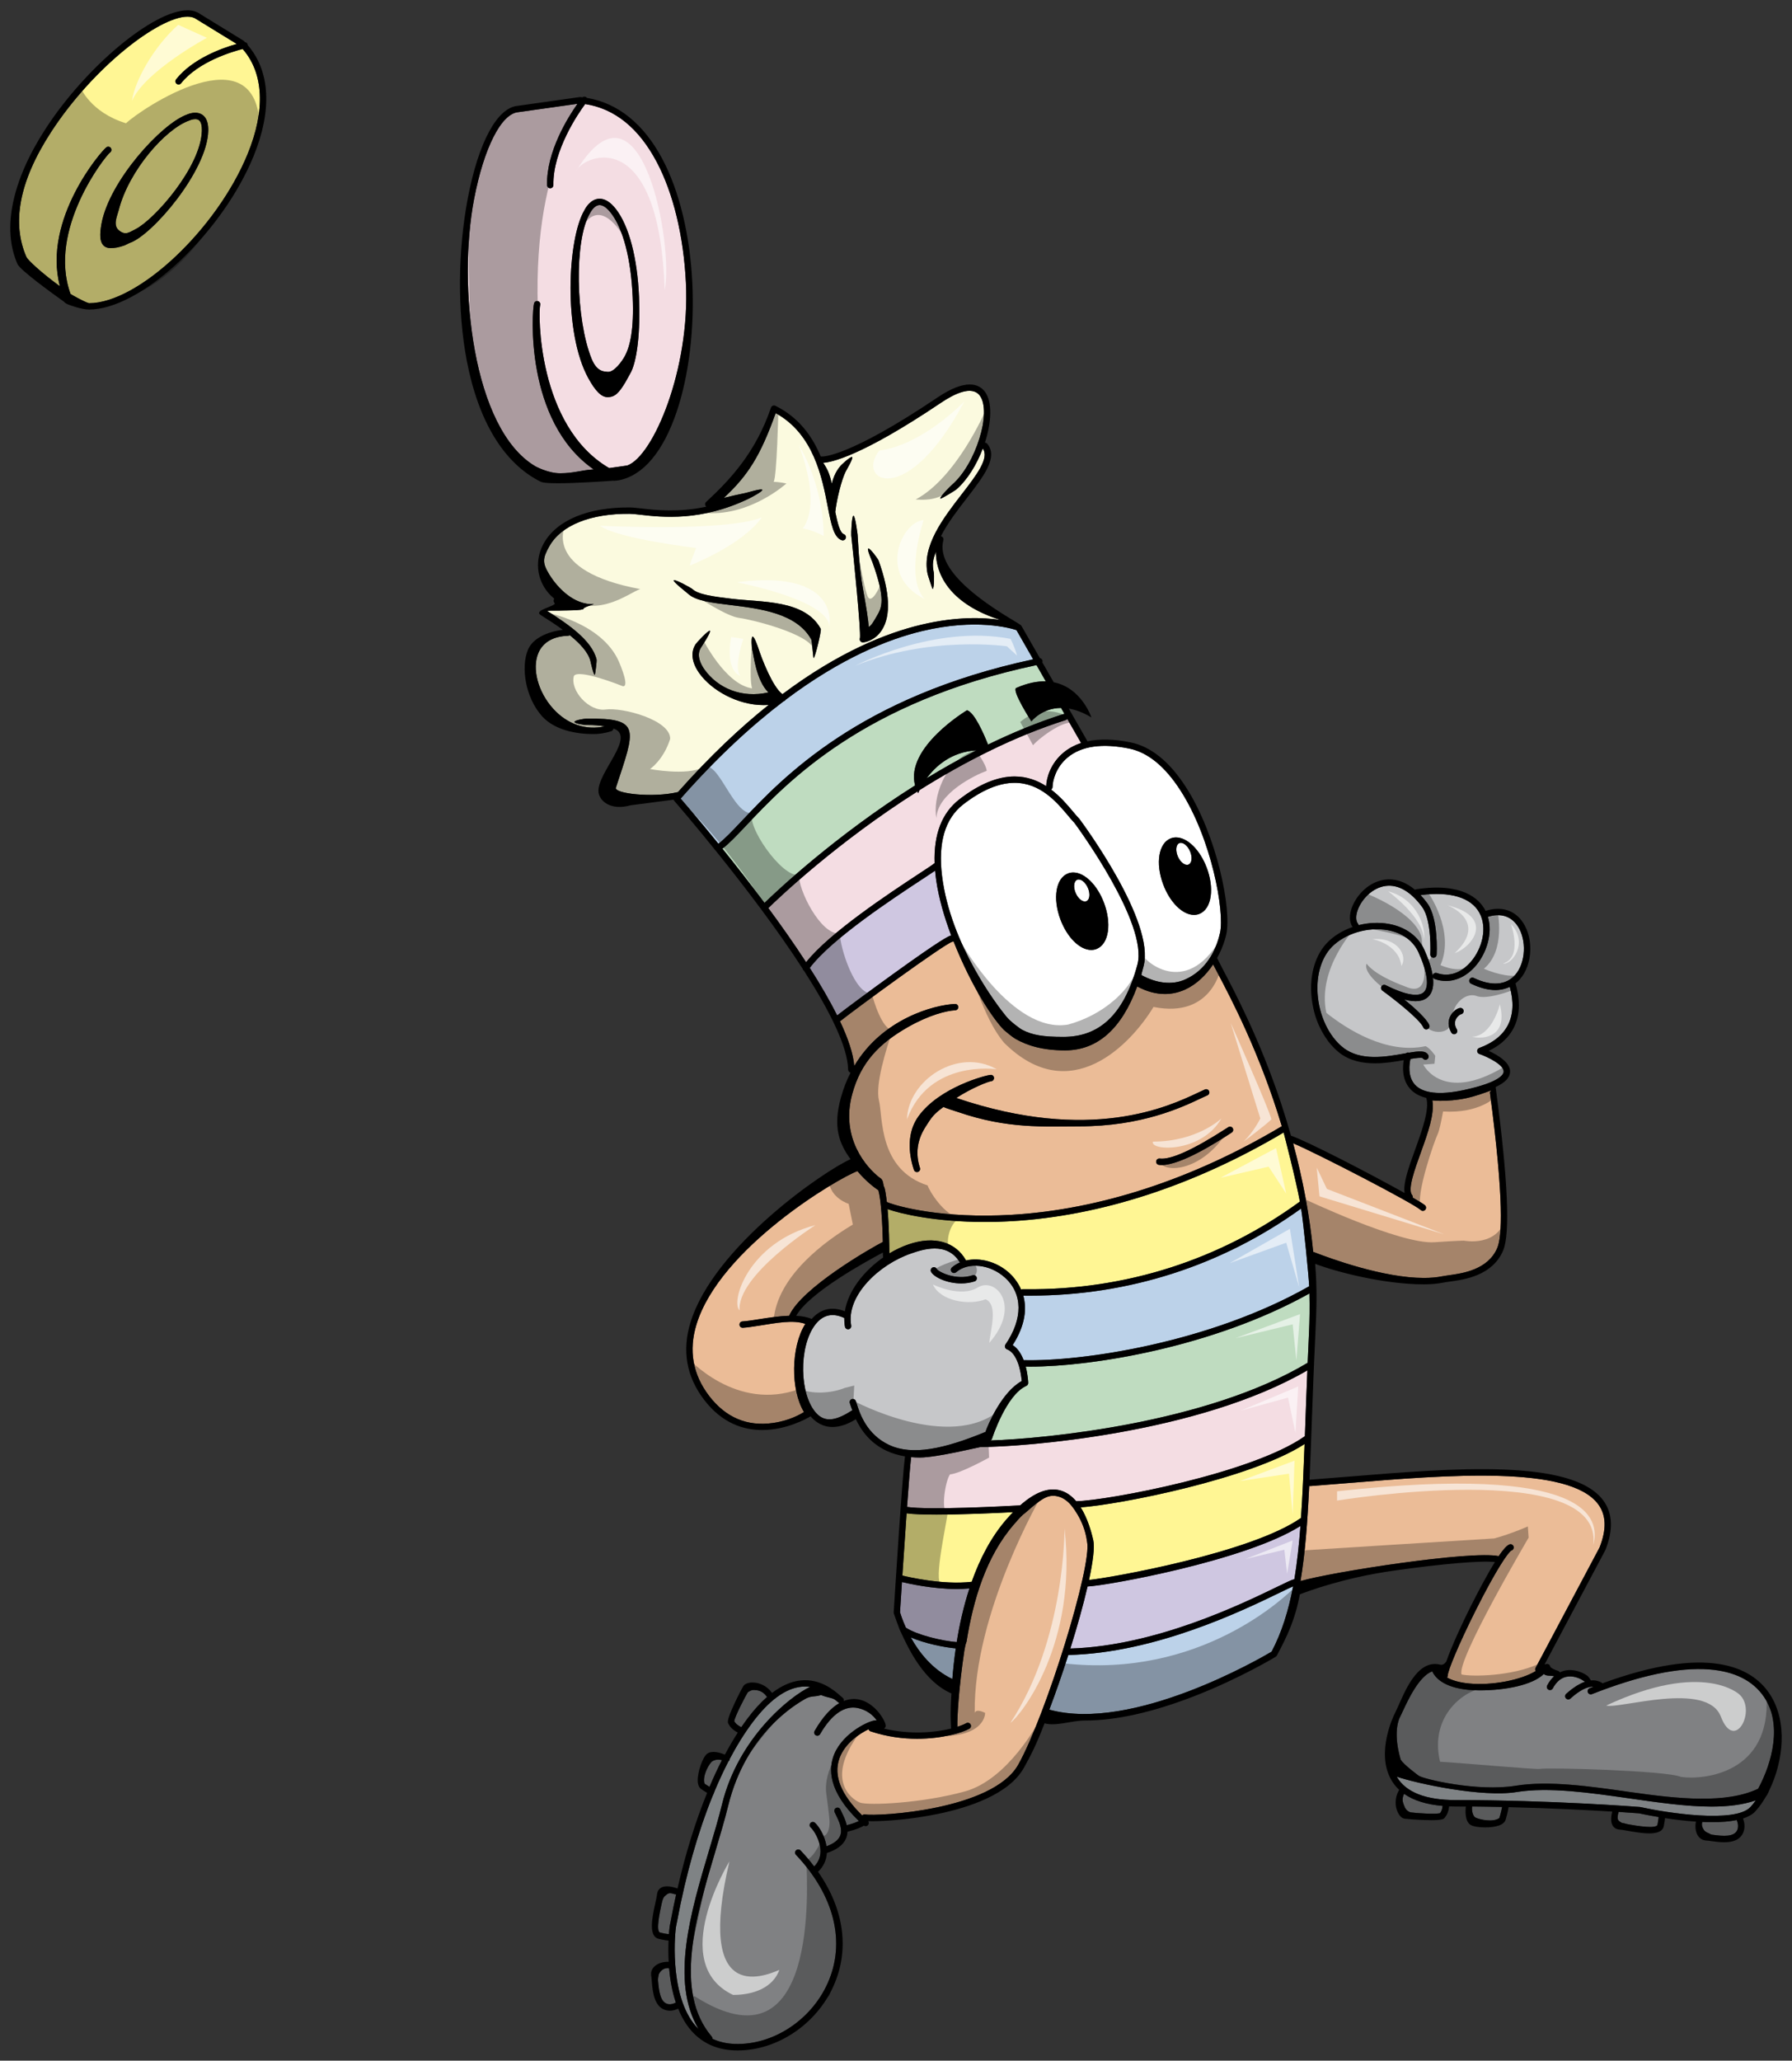 <?xml version="1.0" encoding="utf-8"?>
<!-- Generator: Adobe Illustrator 17.0.0, SVG Export Plug-In . SVG Version: 6.00 Build 0)  -->
<!DOCTYPE svg PUBLIC "-//W3C//DTD SVG 1.1//EN" "http://www.w3.org/Graphics/SVG/1.1/DTD/svg11.dtd">
<svg version="1.1" id="Layer_1" xmlns="http://www.w3.org/2000/svg" xmlns:xlink="http://www.w3.org/1999/xlink" x="0px" y="0px"
	 width="174px" height="200px" viewBox="0 0 174 200" style="enable-background:new 0 0 174 200;" xml:space="preserve">
<rect x="0" y="0" width="174" height="200" fill="#333333" stroke="none"/>
<path id="color10" style="fill:#FBFADF;" d="M74.638,68.41c-0.168,0.014-0.336,0.022-0.504,0.022c-2.517,0-5.04-1.43-6.223-3.081
	c-0.746-1.04-0.876-2.047-0.363-2.832c0.092-0.144,1.241-1.389,1.383-1.296c0.144,0.093-0.773,1.489-0.867,1.633
	c-0.489,0.752,0.008,1.66,0.348,2.134c1.291,1.799,3.604,2.809,6.2,2.211c-1.204-1.171-1.437-3.706-1.561-4.09
	c-0.052-0.162-0.14-1.271,0.022-1.322c0.163-0.053,0.511,0.969,0.564,1.132c0.341,1.047,1.384,3.757,2.337,4.453
	c5.465-4.096,10.104-5.943,13.502-6.746c3.424-0.809,6.029-0.705,7.648-0.462c-4.185-1.333-6.219-3.767-6.257-6.619
	c-0.283,0.825-0.368,1.221-0.195,2.032c0.034,0.167,0.05,1.552-0.117,1.587c-0.021,0.004-0.456-1.312-0.486-1.457
	c-0.573-2.704,1.493-5.383,3.318-7.746c1.446-1.873,2.697-3.495,2.041-4.433c-0.59,1.56-1.503,3.057-2.594,3.996
	c-0.06,0.05-1.465,0.934-1.526,0.862c-0.11-0.13,0.994-1.221,1.125-1.332c2.309-1.983,3.896-7.086,2.699-8.667
	c-0.763-1.003-2.469-0.172-3.767,0.702c-7.787,5.242-10.704,5.788-11.439,5.827c0.427,0.607,0.643,1.125,0.836,2.022
	c0.291-1.136,0.776-1.619,0.784-1.636c0.078-0.153,1.039-1.02,1.193-0.944c0.153,0.076-0.556,1.266-0.631,1.418
	c-0.404,0.809-0.876,2.734-1.004,3.913c0.223,1.098,0.458,2.022,0.83,2.155c0.161,0.056,0.247,0.232,0.189,0.395
	c-0.044,0.126-0.164,0.207-0.291,0.207c-0.034,0-0.068-0.006-0.103-0.018c-0.776-0.275-1.021-1.531-1.358-3.269
	c-0.548-2.82-1.37-7.044-5.054-9.063c-1.489,4.147-2.677,6.037-5.037,8.228c1.048-0.261,0.942-0.221,2.158-0.488
	c0.167-0.038,1.503-0.452,1.576-0.298c0.074,0.154-1.154,0.782-1.307,0.856c-4.631,2.235-8.439,1.801-10.485,1.568
	c-0.452-0.051-0.808-0.092-1.07-0.095c-3.815-0.035-6.661,1.11-7.806,3.141c-0.667,1.183-0.697,1.625-0.013,2.741
	c0.813,1.328,2.41,2.971,4.309,2.885c0.175-0.008-0.99,0.279-0.983,0.45c0.007,0.17-1.831,0.161-2.002,0.168
	c-0.106,0.004-0.211,0.008-0.317,0.008c-0.611,0-1.269-0.002-1.194,0.044c1.955,1.246,4.312,2.811,4.781,4.695
	c0.041,0.165-0.144,1.503-0.168,1.503c-0.137,0-0.396-1.213-0.43-1.354c-0.212-0.847-1.023-1.708-2-2.499
	c-0.045,0.031-0.099,0.052-0.159,0.054c-1.453,0.049-2.455,0.631-2.898,1.683c-0.634,1.507-0.029,3.775,1.439,5.395
	c1.378,1.518,3.186,2.129,5.016,1.713c-0.473-0.084-1.012-0.129-1.635-0.129c-0.051,0-0.101,0-0.152,0c-0.001,0-0.002,0-0.003,0
	c-0.169,0-1.15-0.13-1.152-0.3c-0.002-0.171,0.978-0.316,1.15-0.318c5.373-0.059,4.751,0.979,2.868,6.705
	c-0.186,0.565,3.578,1.007,6.03,0.421C68.924,73.386,71.878,70.613,74.638,68.41z M82.866,50.056
	c0.169-0.02,0.386,1.672,0.404,1.841c0.053,0.477,0.102,2.938,0.528,5.292c0.292,1.614,0.54,3.083,0.543,3.659
	c0.285-0.11,0.597-0.724,0.784-1.038c0.509-0.851,0.887-1.597-0.396-5.195c-0.057-0.16-0.582-1.323-0.42-1.38
	c0.16-0.058,0.943,1.012,1.002,1.173c1.101,3.09,1.207,5.359,0.314,6.745c-0.704,1.094-1.771,1.193-1.814,1.196
	c-0.009,0.001-0.018,0.001-0.025,0.001c-0.108,0-0.209-0.058-0.266-0.153c-0.049-0.083-0.055-0.184-0.02-0.272
	c0.104-0.665-0.609-7.845-0.844-9.957C82.639,51.794,82.697,50.073,82.866,50.056z M65.416,56.317
	c0.117-0.125,1.689,0.739,1.814,0.856c0.58,0.547,2.122,0.735,3.757,0.934c3.021,0.369,7.15,0.077,8.709,2.93
	c0.082,0.15-0.541,2.749-0.69,2.832c-0.048,0.025-0.166-1.681-0.222-1.784c-1.406-2.574-4.992-3.011-7.873-3.363
	c-1.812-0.22-3.378-0.412-4.105-1.097C66.683,57.505,65.3,56.44,65.416,56.317z"/>
<path id="fill" style="fill:#FFFFFF;" d="M103.706,79.159c-1.065-1.267-2.67-3.181-5.188-3.181c-1.51,0-3.185,0.701-4.976,2.082
	c-1.775,1.369-2.473,3.707-2.072,6.948c0.816,6.634,5.331,12.554,6.241,13.655c0.346,0.441,1.313,1.17,1.57,1.301
	c0.989,0.503,1.989,0.671,3.975,0.671c3.295,0,5.817-1.903,7.186-7.017c1.059-3.955-5.767-13.282-6.109-13.744
	C104.147,79.685,103.941,79.441,103.706,79.159z M107.202,87.642c0.354,0.951,0.488,1.924,0.374,2.744
	c-0.125,0.886-0.524,1.498-1.124,1.724c-0.155,0.059-0.325,0.088-0.499,0.088c-1.108,0-2.338-1.218-2.99-2.963
	c-0.77-2.058-0.441-4.019,0.749-4.466c0.157-0.06,0.325-0.089,0.499-0.089C105.32,84.679,106.55,85.898,107.202,87.642z
	 M114.368,83.129c-0.25-0.573-0.188-1.154,0.135-1.297c0.325-0.143,0.793,0.206,1.044,0.778c0.25,0.573,0.189,1.154-0.137,1.297
	C115.085,84.051,114.617,83.702,114.368,83.129z M102.203,76.373c0,0.107-0.058,0.202-0.143,0.259c0.9,0.683,1.596,1.508,2.117,2.13
	c0.233,0.279,0.437,0.519,0.607,0.693c0.012,0.01,0.021,0.022,0.029,0.033c0.302,0.405,7.38,9.967,6.224,14.29
	c-0.13,0.481-0.228,0.848-0.209,0.858c1.438,0.789,2.969,1.007,4.269,0.42c1.954-0.885,2.953-2.695,3.365-4.52
	c0.462-2.049-0.817-9.133-3.851-13.835c-1.495-2.32-3.166-3.682-4.963-4.047c-2.621-0.534-4.629-0.249-5.966,0.848
	C102.513,74.461,102.203,75.8,102.203,76.373z M113.69,81.365c0.157-0.059,0.327-0.089,0.499-0.089c1.109,0,2.339,1.219,2.991,2.964
	c0.355,0.951,0.488,1.924,0.375,2.743c-0.124,0.887-0.522,1.498-1.121,1.724c-0.158,0.059-0.326,0.089-0.502,0.089
	c-1.109,0-2.338-1.219-2.99-2.964C112.173,83.773,112.501,81.812,113.69,81.365z M104.45,86.685
	c-0.25-0.573-0.188-1.154,0.136-1.297c0.325-0.143,0.792,0.205,1.043,0.778c0.25,0.573,0.189,1.153-0.137,1.296
	C105.168,87.605,104.701,87.257,104.45,86.685z"/>
<path id="color9" style="fill:#BFDCC0;" d="M88.852,76.23C81.1,81.121,75.431,86.467,74.233,87.631
	c-1.423-1.909-2.838-3.713-4.088-5.263c0.651-0.494,1.407-1.294,2.339-2.28c3.96-4.192,11.31-11.968,28.16-15.538l0.901,1.58
	c-0.815-0.023-1.766,0.154-2.868,0.637c-0.49,0.214,1.468,3.249,1.468,3.249s0.996-1.297,2.881-1.307l0.328,0.574
	c-0.021,0.002-0.042,0.006-0.063,0.012c-2.524,0.798-4.991,1.819-7.354,2.969c-0.422-1.057-1.326-3.131-2.041-3.332
	C93.895,68.935,87.868,72.531,88.852,76.23z M89.982,75.53c1.541-0.938,3.152-1.849,4.824-2.702
	C92.348,72.969,90.82,74.39,89.982,75.53z M100.054,132.638c-0.157,0-0.31-0.003-0.461-0.005c0.213,0.807,0.241,1.521,0.243,1.583
	c0.006,0.126-0.068,0.242-0.186,0.294c-1.955,0.86-3.314,5.079-3.328,5.121c-0.022,0.072-0.073,0.134-0.139,0.172
	c5.34-0.175,21.018-1.684,30.787-7.539c0.039-0.907,0.079-1.839,0.126-2.795c0.063-1.33,0.076-2.641,0.044-3.93
	C117.747,130.776,105.93,132.638,100.054,132.638z"/>
<path id="color8" style="fill:#F4DDE3;" d="M57.13,36.715c0.696,1.264,1.273,1.829,1.864,1.829c0.72,0,1.101-0.412,1.714-1.42
	c0.078-0.13,0.356-0.651,0.439-0.787c0.734-1.184,1.04-4.208,0.9-7.529c-0.161-3.793-0.978-6.898-2.246-8.521
	c-0.518-0.663-1.048-1-1.577-1c-0.905,0-1.412,0.975-1.483,1.122C55.1,23.176,54.672,32.257,57.13,36.715z M54.38,45.934
	c-1.142,0-2.355-0.652-2.386-0.671c-6.151-3.607-7.553-17.656-5.96-25.946c0.958-4.983,2.641-8.293,4.292-8.432
	c0.005,0,0.012-0.001,0.018-0.002l5.729-0.81c-0.927,1.313-3.019,4.643-2.956,7.895c0.003,0.169,0.141,0.304,0.31,0.304
	c0.001,0,0.003,0,0.005,0c0.171-0.003,0.306-0.145,0.303-0.315c-0.064-3.357,2.415-6.95,3.084-7.857
	c2.865,0.44,5.199,2.325,6.943,5.612c1.605,3.022,2.614,7.181,2.839,11.712c0.421,8.415-3.184,16.874-5.694,17.755
	c-0.038,0.002-1.616,0.242-1.757,0.251c-7.01-4.093-6.884-15.146-6.701-15.814c0.048-0.163-0.044-0.335-0.208-0.384
	c-0.163-0.05-0.334,0.043-0.384,0.207c-0.199,0.667-0.97,11.429,5.788,16.119C56.376,45.638,55.715,45.934,54.38,45.934z
	 M58.951,36.086c0.691,0.126,1.517-1.185,1.601-1.322c0.652-1.053,1.011-2.823,0.879-5.931c-0.154-3.667-0.924-6.644-2.115-8.166
	c-0.389-0.5-0.767-0.763-1.091-0.763c-0.559,0-0.927,0.771-0.93,0.778c-0.005,0.011-0.011,0.02-0.017,0.03
	c-1.542,2.576-1.381,10.296,0.167,14.114C57.98,36.149,58.73,36.046,58.951,36.086z M78.272,93.39
	c-1.144-1.757-2.403-3.545-3.669-5.258c1.006-0.984,6.663-6.372,14.467-11.31c0.025,0.052,0.051,0.105,0.08,0.158
	c0,0,0.043-0.11,0.129-0.292c2.134-1.341,4.423-2.644,6.821-3.815c0.022,0.002,0.046,0.003,0.07,0.006c0,0-0.004-0.012-0.014-0.034
	c2.353-1.146,4.809-2.163,7.319-2.958c0.066-0.021,0.119-0.062,0.156-0.114l1.341,2.341c-0.634,0.208-1.194,0.509-1.682,0.908
	c-1.307,1.07-1.685,2.528-1.707,3.277c-0.851-0.547-1.864-0.938-3.067-0.938c-1.649,0-3.451,0.744-5.352,2.21
	c-1.706,1.316-2.512,3.4-2.412,6.206c-0.021,0.011-0.045,0.023-0.064,0.04c-0.165,0.136-0.744,0.517-1.478,0.998
	C86.36,86.69,80.563,90.503,78.272,93.39z M126.745,138.185c0.06-1.604,0.12-3.336,0.198-5.182
	c-10.618,6.168-27.687,7.439-31.737,7.439c-0.108,0-4.256,1.02-5.886,1.02c-0.29,0-0.572-0.013-0.848-0.037
	c-0.082,0.615-0.229,2.475-0.4,4.833c2.113,0.318,9.416-0.063,10.984-0.151c1.422-1.259,2.712-1.754,3.849-1.465
	c0.637,0.163,1.161,0.555,1.592,1.061c3.116-0.076,17.06-2.703,22.166-6.287c0.013-0.008,0.024-0.015,0.038-0.021
	C126.715,138.996,126.729,138.593,126.745,138.185z"/>
<path id="color7" style="fill:#B5BABE;" d="M166.182,175.339c1.585,0,3.039-0.167,4.301-0.603c-0.164,0.232-0.333,0.445-0.508,0.635
	c-1.492,1.627-8.239,0.561-10.713,0.012c-0.016-0.003-0.027-0.005-0.043-0.006c-0.085-0.008-8.607-0.671-17.873-0.671
	c-2.898,0-4.814-0.748-5.699-2.218c-0.009-0.018-0.02-0.035-0.027-0.051c2.061,0.692,8.323,2.026,11.641,1.489
	c3.125-0.504,7.077,0.063,10.899,0.609C160.992,174.943,163.741,175.339,166.182,175.339z M68.87,179.508
	c0.465-1.561,0.904-3.037,1.243-4.413c1.58-6.429,6.565-10.441,8.541-11.374c-0.266-0.037-0.549-0.046-0.848-0.014
	c-1.538,0.159-3.129,1.32-4.729,3.449c-0.78,1.039-1.525,2.233-2.229,3.567c-0.002,0.047-0.014,0.095-0.04,0.139
	c-0.022,0.037-0.048,0.069-0.083,0.094c-0.449,0.87-0.881,1.796-1.295,2.775c-0.093,0.23-0.212,0.56-0.23,0.555
	c-1.421,3.498-2.598,7.616-3.449,12.152c-0.058,0.309-0.073,0.383-0.087,0.432c-0.133,0.553-0.689,6.385,1.657,9.486
	c0.159,0.21,0.329,0.4,0.507,0.577C65.057,192.299,67.074,185.531,68.87,179.508z"/>
<path id="color6" style="fill:#EBBC97;" d="M85.43,114.312c0.361,0.172,0.341,0.719,0.375,0.811c0.129,0.084,0.254,1.102,0.307,1.54
	c1.087,0.46,5.477,1.626,12.087,1.242c8.579-0.498,17.657-3.468,26.247-8.591c0.005-0.002,0.011-0.004,0.016-0.006
	c-2.124-7.081-4.938-12.416-6.26-14.922c-0.168-0.318-0.303-0.577-0.408-0.785c-0.688,1.031-1.609,1.938-2.73,2.447
	c-0.63,0.285-1.285,0.426-1.955,0.426c-0.881,0-1.786-0.246-2.685-0.732c-1.513,4.118-3.864,6.203-7.008,6.203
	c-2.135,0-3.662-0.448-4.855-1.141c-0.233-0.136-0.99-0.751-1.077-0.838c-1.005-1.007-3.088-4.042-4.899-8.603
	c-0.038,0.022-0.079,0.036-0.124,0.041c-0.809,0.239-9.382,6.508-10.896,7.719c0.78,1.652,1.285,3.138,1.384,4.333
	c2.734-4.6,7.753-5.921,9.778-6.018c0.165-0.01,0.313,0.124,0.321,0.294c0.008,0.171-0.123,0.316-0.294,0.324
	c-0.838,0.04-2.521,0.442-4.645,1.657c-2.747,1.577-4.514,3.382-5.356,6.461C81.57,110.496,84.198,113.38,85.43,114.312z
	 M119.068,109.523l0.199-0.127c0.145-0.093,0.334-0.051,0.426,0.095c0.092,0.146,0.05,0.336-0.096,0.427l-0.193,0.128
	c-1.189,0.765-4.695,3.028-6.615,3.028c-0.092,0-0.178-0.004-0.261-0.017c-0.169-0.021-0.288-0.175-0.268-0.345
	c0.021-0.17,0.175-0.29,0.344-0.27C113.683,112.579,115.857,111.596,119.068,109.523z M89.176,108.354
	c2.062-2.866,6.661-4.033,7.034-4.033c0.17,0,0.308,0.138,0.308,0.308c0,0.168-0.132,0.305-0.295,0.312
	c-0.283,0.038-1.804,0.61-3.368,1.621c13.03,4.415,20.624,0.831,23.49-0.522c0.253-0.12,0.473-0.224,0.653-0.303
	c0.156-0.066,0.338,0.006,0.404,0.163c0.067,0.157-0.006,0.339-0.161,0.407c-0.171,0.071-0.386,0.173-0.634,0.291
	c-1.882,0.889-5.76,2.719-11.814,2.719c-3.405,0-6.934,0.271-11.747-1.383c-0.081-0.027-1.39-0.434-1.423-0.504
	c-0.944,0.675-1.173,1.005-1.778,1.971c-0.795,1.265-0.969,2.593-0.518,3.948c0.054,0.162-0.034,0.337-0.194,0.391
	c-0.033,0.012-0.065,0.017-0.098,0.017c-0.13,0-0.25-0.081-0.293-0.212C88.185,111.871,88.07,109.888,89.176,108.354z
	 M127.506,121.498c-0.334-3.461-0.986-6.98-1.95-10.539c2.451,1.035,11.71,5.84,12.392,6.479c0.061,0.057,0.135,0.084,0.213,0.084
	c0.08,0,0.163-0.033,0.224-0.1c0.116-0.125,0.108-0.32-0.015-0.438c-0.121-0.111-0.554-0.382-1.194-0.751
	c0.017-0.088-0.005-0.182-0.065-0.255c-0.45-0.531,0.25-2.464,0.866-4.169c0.686-1.896,1.323-3.706,1.104-5.01
	c0.218,0.021,0.513,0.042,0.753,0.042c0.709,0,1.6-0.057,2.511-0.251c0.948-0.206,1.796-0.521,2.428-0.756
	c0.012,0.084-0.119,0.094-0.102,0.219c1.396,10.542,1.159,14.005,0.716,15.057c-0.901,2.14-3.394,2.48-4.734,2.664
	c-0.234,0.033-0.438,0.062-0.597,0.095c-0.557,0.111-1.164,0.161-1.805,0.161C134.335,124.031,129.229,122.172,127.506,121.498z
	 M142.625,163.389c-0.875-0.085-1.595-0.283-2.123-0.577c0.045-0.055,0.072-0.123,0.072-0.198c0-0.44,1.04-2.989,2.723-6.339
	c2.014-4.011,3.17-5.658,3.463-5.792c0.16-0.051,0.253-0.219,0.206-0.382c-0.046-0.164-0.217-0.259-0.382-0.212
	c-0.256,0.074-0.633,0.502-1.067,1.143c-2.626-0.563-16.118,1.514-19.241,2.418c0.447-2.635,0.676-5.655,0.847-9.231
	c0.032,0.009,0.065,0.015,0.104,0.013c1.171-0.089,2.376-0.187,3.651-0.291c9.57-0.785,21.482-1.763,24.302,2.053
	c0.783,1.061,0.827,2.432,0.135,4.191l-6.214,11.69c-0.056,0.102-0.046,0.22,0.013,0.31
	C147.684,163.054,144.885,163.612,142.625,163.389z M98.872,171.266c-2.479,4.424-13.637,5.037-14.881,4.836
	c-0.103-0.017-0.205,0.021-0.273,0.093c-2.057-2.005-2.803-3.861-2.216-5.522c0.523-1.485,1.971-2.427,2.837-2.84
	c0.027,0.095,0.098,0.173,0.199,0.206c1.578,0.526,3.128,0.717,4.514,0.717c2.468,0,4.416-0.601,5.071-0.973
	c0.148-0.084,0.201-0.272,0.117-0.422c-0.083-0.149-0.271-0.2-0.421-0.117c-0.184,0.105-0.478,0.229-0.861,0.349
	c-0.021-0.935,0.132-3.723,0.674-7.356c0.094-0.503,0.094-0.566,0.22-0.912c0.637-3.985,1.883-8.264,4.614-11.39
	c0.373-0.429,0.526-0.618,0.879-0.944c0.04-0.002,0.783-0.66,0.783-0.66c1.165-0.978,1.747-1.314,2.624-1.089
	c0.418,0.105,0.814,0.367,1.173,0.757c0,0.001,1.351,1.465,1.622,3.609l0.006,0.028C106.063,151.903,101.567,166.459,98.872,171.266
	z M78.064,137.048c-0.326,0.194-1.353,0.823-3.003,1.06c-2.508,0.359-4.595-0.523-6.204-2.624c-1.59-2.077-2.004-4.412-1.23-6.942
	c2.273-7.434,13.718-14.176,15.626-14.879c0.816,0.98,1.666,1.611,2.037,1.862c0.256,0.916,0.389,3.132,0.433,5.012
	c-1.071,0.546-7.913,4.451-9.098,7.167c-0.963,0.026-2,0.188-2.921,0.333c-0.612,0.097-1.19,0.186-1.613,0.213
	c-0.17,0.011-0.299,0.156-0.289,0.327c0.01,0.164,0.146,0.29,0.308,0.29c0.008,0,0.014,0,0.021,0c0.451-0.029,1.017-0.116,1.67-0.22
	c1.49-0.232,3.235-0.58,4.392-0.155C76.785,130.72,76.745,134.876,78.064,137.048z"/>
<path id="color5" style="fill:#CFC7E1;" d="M86.77,94.498c-2.29,1.65-4.646,3.399-5.484,4.054c-0.723-1.452-1.637-3.015-2.657-4.613
	c2.114-2.813,8.04-6.712,10.924-8.608c0.553-0.363,0.974-0.64,1.246-0.83c0.027,0.311,0.062,0.627,0.108,0.954
	c0.252,1.732,0.786,3.569,1.453,5.335C92.129,90.831,91.35,91.2,86.77,94.498z M94.131,154.166
	c-0.409,0.037-0.827,0.055-1.243,0.055c-2.346,0-4.674-0.523-5.31-0.677c-0.066,1.021-0.129,2.009-0.187,2.927
	c0.046,0.161,0.223,0.738,0.566,1.5c1.078,0.72,3.584,1.302,4.938,1.404C93.164,157.693,93.559,155.908,94.131,154.166z
	 M103.928,160c8.257-0.258,16.547-4.275,20.108-6.002c0.941-0.456,1.365-0.661,1.578-0.71c0.022-0.005,0.044-0.007,0.065-0.007
	c0.263-1.573,0.448-3.287,0.593-5.18c-5.353,3.398-18.959,5.818-20.672,5.874C105.189,155.752,104.604,157.852,103.928,160z"/>
<path id="color4" style="fill:#C6C7C9;" d="M142.131,105.797c3.442-0.742,3.854-1.495,3.871-1.784
	c0.039-0.667-1.576-1.447-2.364-1.721c-0.124-0.043-0.207-0.157-0.209-0.288c0-0.133,0.081-0.249,0.204-0.293
	c2.73-1,3.753-3.05,2.967-5.933c-0.378,0.182-0.842,0.308-1.403,0.308c-0.651,0-1.433-0.168-2.364-0.614
	c-0.151-0.074-0.217-0.258-0.145-0.413c0.072-0.155,0.258-0.219,0.411-0.146c1.717,0.822,3.146,0.713,4.03-0.305
	c1.015-1.168,1.125-3.378,0.233-4.729c-0.64-0.968-1.663-1.285-2.89-0.895c0.487,1.622-0.143,3.517-1.146,4.71
	c-0.832,0.988-1.877,1.516-2.933,1.516c-0.36,0-0.726-0.063-1.081-0.189c-0.083-0.029-0.144-0.091-0.177-0.164
	c0.094,0.765-0.008,1.449-0.458,1.883c-0.483,0.464-1.25,0.555-2.321,0.267c1.023,0.835,2.151,1.853,2.416,2.474
	c0.067,0.157-0.006,0.338-0.162,0.406c-0.156,0.066-0.338-0.005-0.404-0.162c-0.353-0.824-2.996-2.867-3.987-3.584
	c-0.129-0.094-0.165-0.272-0.082-0.41c0.082-0.138,0.259-0.189,0.4-0.117c1.875,0.939,3.193,1.181,3.712,0.681
	c0.54-0.518,0.356-1.916-0.505-3.836c-0.516-1.15-1.582-1.925-3.007-2.18c-1.916-0.343-4.146,0.325-5.417,1.625
	c-1.002,1.025-1.506,2.673-1.386,4.521c0.142,2.146,1.094,4.159,2.489,5.256c1.695,1.332,4.156,0.891,5.955,0.567
	c0.049-0.009,0.096-0.017,0.143-0.024c0.079-0.063,0.188-0.087,0.29-0.053l0.002,0.001c0.979-0.169,1.627-0.224,1.868,0.222
	c0.082,0.15,0.027,0.339-0.121,0.42c-0.147,0.08-0.331,0.029-0.414-0.112c-0.13-0.085-0.669-0.015-1.193,0.075
	c-0.11,0.486-0.286,1.697,0.429,2.492C138.148,106.116,139.791,106.302,142.131,105.797z M140.854,98.564
	c0.251-0.444,0.695-0.741,0.956-0.741c0.17,0,0.309,0.138,0.309,0.309c0,0.162-0.125,0.295-0.283,0.309
	c-0.078,0.027-0.37,0.216-0.5,0.546c-0.114,0.284-0.074,0.594,0.121,0.92c0.088,0.146,0.041,0.336-0.105,0.425
	c-0.051,0.029-0.104,0.045-0.157,0.045c-0.106,0-0.208-0.053-0.267-0.151C140.591,99.665,140.564,99.075,140.854,98.564z
	 M131.864,89.662c-0.239-0.297-0.237-0.837,0.007-1.447c0.385-0.96,1.391-2.067,2.689-2.231c1.215-0.154,2.434,0.554,3.527,2.046
	c0.964,1.315,0.793,4.562,0.791,4.595c-0.012,0.17,0.119,0.316,0.29,0.327c0.007,0,0.012,0,0.018,0c0.161,0,0.298-0.127,0.308-0.292
	c0.009-0.142,0.189-3.503-0.906-4.997c-0.22-0.299-0.439-0.56-0.654-0.791c2.86-0.371,4.879,0.225,5.699,1.694
	c0.84,1.503,0.245,3.518-0.775,4.73c-0.959,1.139-2.175,1.555-3.336,1.143c-0.16-0.058-0.335,0.026-0.394,0.188
	c-0.006,0.019-0.01,0.038-0.015,0.058c-0.128-0.816-0.456-1.708-0.802-2.479c-0.602-1.343-1.831-2.244-3.46-2.535
	c-0.961-0.172-1.972-0.12-2.925,0.12C131.915,89.744,131.895,89.702,131.864,89.662z M95.683,138.976
	c0.255-0.752,1.616-3.904,3.523-4.937c-0.067-0.885-0.411-2.705-1.432-3.08c-0.09-0.031-0.159-0.105-0.188-0.195
	c-0.029-0.092-0.016-0.191,0.039-0.271c1.714-2.503,1.691-4.935-0.063-6.508c-1.441-1.292-3.562-1.521-4.728-0.508
	c-0.129,0.11-0.322,0.099-0.436-0.032c-0.111-0.128-0.098-0.324,0.031-0.437c0.23-0.199,0.493-0.356,0.773-0.478
	c-1.264-2.094-3.686-1.234-4.721-0.881c-3.156,1.074-6.354,4.13-5.835,7.002c0.031,0.169-0.081,0.331-0.248,0.359
	c-0.019,0.004-0.038,0.005-0.055,0.005c-0.147,0-0.277-0.105-0.303-0.253c-0.05-0.281-0.071-0.564-0.065-0.847
	c-1.134-0.526-2.081-0.313-2.814,0.643c-0.013,0.02-0.026,0.038-0.043,0.055c-1.585,2.145-1.501,6.782,0.153,8.556
	c0.887,0.95,1.993,0.664,3.477-0.293v-0.042c-0.109-0.286-0.089-0.209-0.147-0.394c-0.033-0.105-0.061-0.189-0.083-0.248
	c-0.063-0.158,0.017-0.339,0.176-0.4c0.157-0.063,0.339,0.018,0.4,0.177c0.024,0.064,0.056,0.162,0.095,0.284
	c0.28,0.886,0.936,2.959,3.156,3.992C88.579,141.285,91.654,140.639,95.683,138.976z M90.529,123.026
	c0.149-0.085,0.338-0.03,0.42,0.12c0.166,0.298,1.86,1.157,3.493,0.628c0.164-0.053,0.337,0.037,0.39,0.199
	c0.053,0.162-0.036,0.338-0.198,0.391c-0.433,0.14-0.876,0.198-1.309,0.198c-1.384,0-2.634-0.61-2.915-1.116
	C90.328,123.298,90.381,123.108,90.529,123.026z"/>
<path id="color3" style="fill:#FFF694;" d="M98.233,118.522c8.64-0.502,17.767-3.478,26.406-8.606
	c0.04,0.139,1.205,4.635,1.577,6.703c-7.746,5.659-16.945,8.603-26.611,8.508c-0.123,0-0.228-0.001-0.311-0.001
	c-0.054,0-0.102,0.015-0.144,0.035c-0.356-0.821-0.884-1.372-1.179-1.637c-1.201-1.077-2.83-1.493-4.167-1.188
	c-1.027-1.825-3.099-2.412-5.579-1.566c-0.633,0.216-1.264,0.514-1.87,0.879c-0.005-0.777-0.033-2.682-0.176-4.3
	c1.292,0.454,4.63,1.249,9.439,1.249C96.449,118.599,97.321,118.575,98.233,118.522z M23.562,4.756
	c2.049,2.343,2.226,5.94,0.479,10.199c-2.994,7.304-10.622,14.472-15.4,14.472H8.638c-0.499-0.136-1.728-0.852-1.785-0.891
	c-2.276-6.219,3.353-13.376,3.831-13.735c0.141-0.094,0.178-0.287,0.083-0.428c-0.095-0.142-0.287-0.18-0.428-0.084
	c-0.471,0.316-6.233,6.999-4.522,13.493c-1.811-1.313-3.089-2.521-3.243-2.821c-1.426-3.226-0.787-7.259,2.367-12.118
	C9.042,6.523,15.439,1.618,18.206,1.618c0.341,0,0.619,0.074,0.828,0.22c0.005,0.003,0.01,0.006,0.015,0.01l3.94,2.418
	c-1.344,0.378-4.277,1.397-5.89,3.434c-0.106,0.135-0.083,0.328,0.049,0.435c0.058,0.045,0.125,0.066,0.192,0.066
	c0.09,0,0.181-0.04,0.241-0.117C19.258,5.967,22.621,4.994,23.562,4.756z M20.22,12.703c0.017-0.647-0.121-1.126-0.41-1.424
	c-0.216-0.221-0.512-0.337-0.857-0.337c-0.387,0-0.727,0.143-0.812,0.182c-2.492,0.9-7.512,6.441-8.281,10.563
	c-0.201,1.08-0.159,1.721,0.138,2.078c0.171,0.207,0.418,0.312,0.735,0.312c0.417,0,0.769-0.056,1.36-0.261
	c0.118-0.041,0.396-0.204,0.519-0.246C14.757,22.843,20.119,16.604,20.22,12.703z M18.954,11.56c-0.285,0-0.558,0.128-0.56,0.129
	c-0.009,0.005-0.02,0.009-0.03,0.012c-2.307,0.819-5.861,4.865-6.834,8.684c-0.152,0.599-0.597,1.479,0.031,1.982
	c0.628,0.503,0.974,0.189,1.601-0.126c1.814-0.909,6.352-6.03,6.443-9.556c0.012-0.467-0.07-0.804-0.236-0.976
	C19.269,11.609,19.133,11.56,18.954,11.56z M126.327,147.32c0.146-2.148,0.247-4.518,0.345-7.169
	c-5.219,3.378-17.946,5.871-21.738,6.145c0.644,1.02,1.016,2.28,1.217,3.173l0.006,0.029c0.148,0.66-0.025,2.052-0.413,3.846
	C107.754,153.15,121.494,150.724,126.327,147.32z M94.352,153.519c0.791-2.224,1.887-4.355,3.401-6.09
	c0.207-0.237,0.413-0.458,0.615-0.668c-1.634,0.087-4.89,0.237-7.442,0.237c-1.205,0-2.251-0.033-2.896-0.124
	c-0.133,1.87-0.277,3.998-0.41,6.04C88.076,153.03,91.555,153.855,94.352,153.519z"/>
<path id="color2" style="fill:#BCD2E9;" d="M69.756,81.889c-1.777-2.19-3.165-3.805-3.664-4.381
	c3.551-4.028,6.909-7.102,9.998-9.448c0.081-0.019,0.151-0.07,0.194-0.146c5.382-4.046,9.94-5.875,13.277-6.671
	c5.209-1.244,8.536-0.285,9.135-0.086l1.623,2.831C83.421,67.618,76.027,75.44,72.036,79.665
	C71.114,80.641,70.367,81.43,69.756,81.889z M99.396,132.011c5.593,0.15,18.02-1.661,27.723-7.171
	c-0.035-0.982-0.566-6.261-0.784-7.543c-7.679,5.533-16.748,8.452-26.282,8.452c-0.148,0-0.301-0.001-0.453-0.001
	c-0.094-0.002-0.171-0.003-0.24-0.003c0.33,1.187,0.256,2.796-1.027,4.804C98.837,130.87,99.173,131.428,99.396,132.011z
	 M103.731,160.625c-0.58,1.811-1.214,3.633-1.845,5.305c8.094,2.219,20.521-4.995,21.583-5.627c0.985-1.875,1.635-3.942,2.087-6.339
	c-0.269,0.111-0.733,0.339-1.254,0.59C120.677,156.314,112.189,160.428,103.731,160.625z M92.802,159.984
	c-1.104-0.097-3.021-0.482-4.369-1.068c0.79,1.426,2.075,3.107,4.039,4.04C92.543,162.04,92.649,161.036,92.802,159.984z"/>
<path id="color1" style="fill:#808183;" d="M64.966,191.021c0.096,1.082,0.291,2.244,0.657,3.336
	c-0.162,0.09-0.436,0.203-0.726,0.156c-0.762-0.124-0.912-1.193-1.002-2.277c-0.019-0.227,0.045-0.446,0.045-0.488
	c0-0.137,0.128-0.338,0.23-0.441C64.403,191.075,64.642,190.985,64.966,191.021z M65.08,186.674
	c0.005-0.022,0.035-0.184,0.067-0.351c0.157-0.838,0.325-1.661,0.504-2.471c-0.047,0.008-0.097,0.005-0.146-0.012
	c-0.565-0.189-0.644-0.083-0.959,0.189c-0.15,0.132-0.227,0.38-0.309,0.756c-0.147,0.661-0.59,2.673-0.145,2.78
	c0.554,0.134,0.777,0.149,0.854,0.15C64.99,187.145,65.05,186.763,65.08,186.674z M81.018,170.211
	c0.906-2.116,3.514-3.285,4.029-3.24c0.031,0.002,0.061,0.011,0.088,0.021c-0.345-0.545-1.016-1.053-1.863-1.222
	c-1.198-0.24-2.458,0.491-3.644,2.539c-0.058,0.099-0.161,0.153-0.267,0.153c-0.053,0-0.105-0.014-0.155-0.042
	c-0.148-0.085-0.198-0.274-0.113-0.422c0.848-1.466,1.67-2.283,2.41-2.707c-0.014-0.006-0.026-0.01-0.039-0.019
	c-0.076-0.046-0.162-0.121-0.293-0.236c-0.336-0.293-0.7-0.223-1.446-0.525c-0.656,0.208-0.973,0.031-1.601,0.408
	c-0.765,0.46-5.666,3.208-7.414,10.321c-0.342,1.392-0.784,2.873-1.251,4.44c-1.903,6.382-4.059,13.615-0.357,17.973
	c0.055,0.064,0.078,0.144,0.073,0.221c0.645,0.302,1.367,0.469,2.171,0.497c3.693,0.131,7.404-2.293,9.015-5.886
	c1.785-3.977,0.663-8.52-3.076-12.467c-0.118-0.122-0.113-0.317,0.011-0.437c0.124-0.116,0.319-0.112,0.438,0.011
	c0.482,0.51,0.923,1.028,1.32,1.557c0.405-0.406,0.611-0.902,0.613-1.476c0.003-1.05-0.673-2.07-0.943-2.3
	c-0.13-0.109-0.146-0.306-0.036-0.436c0.11-0.13,0.305-0.148,0.435-0.034c0.343,0.29,0.969,1.23,1.126,2.287
	c0.696-0.254,1.14-0.59,1.318-1.001c0.279-0.645-0.102-1.423-0.378-1.992c-0.059-0.121-0.113-0.231-0.155-0.328
	c-0.068-0.158,0.003-0.341,0.16-0.407c0.157-0.068,0.338,0.004,0.407,0.159c0.038,0.09,0.088,0.191,0.143,0.306
	c0.164,0.333,0.37,0.759,0.472,1.218c0.61-0.153,0.974-0.303,1.177-0.408C80.381,173.848,80.42,171.605,81.018,170.211z
	 M168.633,176.646c-0.699,0.146-1.513,0.206-2.366,0.206c-0.321,0-0.649-0.009-0.979-0.024c-0.083,0.308-0.011,0.517,0.152,0.774
	c0.076,0.122,0.248,0.232,0.376,0.283c0.314,0.126,0.222,0.153,0.444,0.186c1.075,0.148,2.15,0.235,2.438-0.482
	c0.171-0.429-0.052-0.905-0.054-0.911C168.64,176.668,168.638,176.655,168.633,176.646z M70.093,170.84
	c-0.381-0.149-0.787-0.006-0.963,0.123c-0.187,0.138-0.789,1.049-0.769,1.845c0.005,0.229,0.057,0.313,0.075,0.325
	c0.169,0.111,0.324,0.208,0.457,0.29C69.277,172.516,69.677,171.653,70.093,170.84z M157.164,175.854
	c-0.16,0.569-0.093,0.72-0.009,0.835c0.015,0.021,0.283,0.245,0.407,0.252c0.197,0.011,0.222,0.064,0.602,0.131
	c0.664,0.116,2.689,0.472,2.777,0.021c0.074-0.387,0.102-0.612,0.109-0.742c-1.016-0.168-1.74-0.324-1.901-0.359
	C159.02,175.98,158.309,175.929,157.164,175.854z M143.22,176.376c0.188,0.138,1.336,0.469,2.089,0.215
	c0.214-0.073,0.28-0.146,0.288-0.168c0.157-0.538,0.232-0.933,0.257-1.048c-0.951-0.021-1.927-0.035-2.912-0.045
	C142.881,175.748,143.02,176.224,143.22,176.376z M136.379,175.337c0.094,0.294,0.401,0.541,0.627,0.566
	c0.488,0.071,2.376,0.2,2.82,0.073c0.124-0.171,0.208-0.331,0.252-0.704c-1.568-0.134-2.819-0.525-3.738-1.17
	C136.017,174.695,136.309,175.126,136.379,175.337z M72.584,166.785c0.629-0.838,1.264-1.532,1.896-2.091
	c-0.015-0.014-0.028-0.028-0.041-0.047c-0.427-0.603-0.955-0.608-1.187-0.627c-0.307-0.027-0.617,0.2-0.649,0.231
	c-0.257,0.424-1.254,2.342-1.31,2.801c0.123,0.203,0.252,0.356,0.683,0.581C72.177,167.341,72.38,167.058,72.584,166.785z
	 M152.051,162.75c-0.518,0.123-0.946,0.499-1.276,1.117c-0.057,0.104-0.163,0.164-0.272,0.164c-0.049,0-0.099-0.012-0.146-0.037
	c-0.149-0.08-0.207-0.268-0.127-0.418c0.19-0.36,0.416-0.654,0.671-0.885c-0.246-0.09-0.784,0.014-0.996-0.224
	c-1.099,1.071-3.694,1.59-6.24,1.59c-0.375,0-0.742-0.019-1.1-0.053c-1.743-0.171-2.935-0.753-3.444-1.682
	c-0.021-0.038-0.033-0.078-0.036-0.118c-1.289,0.453-2.365,2.775-2.879,3.881c-0.102,0.22-0.182,0.393-0.244,0.513
	c-0.405,0.767-0.529,2.248,0.04,4.174c0.251,0.473,1.733,1.556,1.757,1.574c0.474,0.319,5.673,1.571,9.403,0.969
	c3.22-0.518,7.218,0.054,11.083,0.608c4.771,0.684,9.371,1.152,12.469-0.319c1.385-2.569,2.357-6.291,0.555-8.932
	c-1.073-1.569-2.857-2.46-5.305-2.649c-2.944-0.228-6.777,0.58-11.389,2.397c-0.158,0.064-0.337-0.015-0.399-0.175
	c-0.064-0.159,0.016-0.338,0.175-0.4c0.127-0.05,0.252-0.099,0.377-0.146c-0.597-0.033-1.37,0.359-2.242,1.153
	c-0.061,0.056-0.132,0.081-0.207,0.081c-0.085,0-0.168-0.034-0.229-0.102c-0.115-0.126-0.104-0.322,0.021-0.438
	c0.196-0.179,0.383-0.331,0.564-0.468c0.084-0.064,0.162-0.114,0.243-0.169c0.084-0.059,0.169-0.118,0.251-0.168
	c0.108-0.066,0.214-0.122,0.316-0.175c0.035-0.018,0.072-0.036,0.107-0.053c0.122-0.059,0.24-0.107,0.355-0.146
	c-0.069-0.035-0.128-0.069-0.162-0.094C153.366,162.855,152.695,162.596,152.051,162.75z"/>
<path id="outline" d="M24.051,4.33c-0.028-0.133-0.138-0.227-0.266-0.243c-0.036-0.037-0.071-0.076-0.108-0.112
	c-0.017-0.016-0.036-0.031-0.057-0.043l-4.244-2.607C19.063,1.11,18.67,1,18.205,1C14.899,1,8.33,6.483,4.422,12.502
	c-3.27,5.041-4.238,9.704-2.724,13.127c0.253,0.576,3.203,2.721,4.534,3.668c0.047,0.104,0.312,0.22,0.338,0.239
	c0.009,0.006,1.306,0.508,2.066,0.508c0,0,0,0,0.001,0c2.423,0,5.628-1.709,8.793-4.686c3.114-2.93,5.731-6.637,7.18-10.17
	c1.833-4.47,1.63-8.279-0.554-10.806C24.058,4.367,24.056,4.349,24.051,4.33z M24.04,14.955c-2.994,7.304-10.622,14.472-15.4,14.472
	H8.638c-0.499-0.136-1.728-0.852-1.785-0.891c-2.276-6.219,3.353-13.376,3.831-13.735c0.141-0.094,0.178-0.287,0.083-0.428
	c-0.095-0.142-0.287-0.18-0.428-0.084c-0.471,0.316-6.233,6.999-4.522,13.493c-1.811-1.313-3.089-2.521-3.243-2.821
	c-1.426-3.226-0.787-7.259,2.367-12.118C9.042,6.523,15.439,1.618,18.206,1.618c0.341,0,0.619,0.074,0.828,0.22
	c0.005,0.003,0.01,0.006,0.015,0.01l3.94,2.418c-1.344,0.378-4.277,1.397-5.89,3.434c-0.106,0.135-0.083,0.328,0.049,0.435
	c0.058,0.045,0.125,0.066,0.192,0.066c0.09,0,0.181-0.04,0.241-0.117c1.677-2.118,5.041-3.092,5.981-3.33
	C25.611,7.099,25.787,10.695,24.04,14.955z M58.995,38.545c0.721,0,1.101-0.412,1.714-1.42c0.078-0.13,0.356-0.651,0.439-0.787
	c0.734-1.184,1.04-4.208,0.9-7.529c-0.161-3.793-0.978-6.898-2.246-8.521c-0.518-0.664-1.048-1-1.577-1
	c-0.905,0-1.412,0.975-1.483,1.122c-1.642,2.768-2.07,11.85,0.389,16.307C57.827,37.98,58.403,38.545,58.995,38.545z M57.278,20.713
	c0.005-0.01,0.012-0.02,0.017-0.03c0.003-0.008,0.371-0.778,0.93-0.778c0.324,0,0.703,0.264,1.091,0.763
	c1.19,1.523,1.961,4.5,2.115,8.166c0.131,3.108-0.227,4.878-0.879,5.931c-0.084,0.137-0.91,1.448-1.601,1.322
	c-0.221-0.041-0.97,0.063-1.506-1.258C55.896,31.009,55.737,23.29,57.278,20.713z M18.954,10.943c-0.387,0-0.727,0.143-0.812,0.182
	c-2.491,0.9-7.512,6.441-8.281,10.563c-0.201,1.08-0.159,1.721,0.138,2.078c0.171,0.207,0.418,0.312,0.735,0.312
	c0.417,0,0.769-0.056,1.36-0.261c0.118-0.042,0.396-0.205,0.52-0.247c2.144-0.725,7.507-6.965,7.607-10.866
	c0.017-0.646-0.121-1.126-0.41-1.424C19.594,11.058,19.298,10.943,18.954,10.943z M13.16,22.243
	c-0.628,0.315-0.973,0.629-1.601,0.126c-0.628-0.503-0.184-1.383-0.031-1.982c0.973-3.82,4.527-7.864,6.834-8.684
	c0.011-0.003,0.021-0.007,0.03-0.012c0.003-0.001,0.275-0.129,0.561-0.129c0.179,0,0.314,0.048,0.413,0.151
	c0.166,0.171,0.248,0.509,0.235,0.976C19.512,16.212,14.975,21.333,13.16,22.243z M112.605,112.443
	c1.077,0.136,3.252-0.848,6.464-2.92l0.199-0.127c0.144-0.093,0.335-0.051,0.427,0.095c0.09,0.146,0.049,0.336-0.096,0.427
	l-0.195,0.128c-1.188,0.765-4.694,3.028-6.614,3.028c-0.092,0-0.179-0.004-0.261-0.017c-0.17-0.021-0.289-0.175-0.269-0.345
	C112.281,112.543,112.436,112.423,112.605,112.443z M171.778,164.325c-1.736-2.539-5.958-4.695-16.187-0.949
	c-0.022-0.028-0.053-0.056-0.085-0.074c-0.126-0.074-0.274-0.133-0.441-0.171c-0.007-0.003-0.014-0.005-0.02-0.007
	c-0.172-0.036-0.365-0.051-0.58-0.03c-0.096-0.19-0.272-0.41-0.361-0.473c-0.484-0.345-1.351-0.673-2.193-0.473
	c-0.158,0.037-0.309,0.095-0.453,0.163c-0.038-0.07-0.104-0.126-0.186-0.148c-0.335-0.099-0.699-0.293-0.744-0.398
	c-0.021-0.168-0.169-0.288-0.337-0.272c-0.047,0.005-0.089,0.021-0.128,0.041c-0.025-0.004-0.053-0.005-0.082-0.002l5.888-11.071
	c0.006-0.011,0.01-0.021,0.016-0.032c0.773-1.956,0.701-3.573-0.21-4.804c-3.023-4.09-14.617-3.141-24.848-2.301
	c-1.273,0.104-2.477,0.201-3.647,0.29c-0.009,0-0.02,0.004-0.026,0.004c0.075-1.678,0.142-3.474,0.211-5.412
	c0.094-2.585,0.2-5.518,0.356-8.706c0.112-2.399,0.186-4.37-0.021-6.84c1.979,0.765,6.679,1.992,10.535,1.992
	c0.686,0,1.341-0.053,1.943-0.176c0.143-0.029,0.336-0.055,0.56-0.086c1.461-0.199,4.181-0.573,5.219-3.035
	c0.688-1.632,0.463-6.807-0.671-15.379c-0.027-0.199-0.049-0.363-0.063-0.474c0.913-0.424,1.368-0.901,1.401-1.45
	c0.057-0.934-1.219-1.671-2.071-2.058c2.55-1.223,3.477-3.507,2.615-6.504c-0.005-0.019-0.011-0.033-0.015-0.048
	c0.181-0.141,0.329-0.288,0.447-0.425c1.199-1.382,1.328-3.89,0.283-5.477c-0.797-1.21-2.116-1.623-3.618-1.137
	c-0.007,0.002-0.011,0.005-0.015,0.007c-0.026-0.049-0.052-0.098-0.077-0.145c-0.569-1.023-2.193-2.637-6.649-1.961
	c-0.049,0.007-0.093,0.026-0.131,0.054c-1.121-0.944-2.156-1.081-2.907-0.986c-1.555,0.197-2.719,1.455-3.184,2.614
	c-0.316,0.788-0.302,1.501,0.029,1.985c-0.938,0.324-1.793,0.835-2.444,1.502c-1.126,1.151-1.695,2.971-1.563,4.994
	c0.152,2.315,1.195,4.5,2.723,5.702c1.013,0.794,2.252,1.031,3.46,1.031c1.001,0,1.98-0.161,2.795-0.308
	c-0.118,0.686-0.175,1.898,0.622,2.788c0.381,0.425,0.902,0.716,1.564,0.875c0.339,1.092-0.422,3.192-1.093,5.048
	c-0.618,1.71-1.168,3.231-1.011,4.184c-3.257-1.825-9.463-5.039-11.031-5.563c-0.294-1.039-0.61-2.079-0.957-3.124
	c-2.058-6.195-4.483-10.793-5.648-13.002c-0.27-0.513-0.476-0.905-0.57-1.118c0.424-0.765,0.727-1.566,0.892-2.305
	c0.54-2.394-0.907-9.617-3.934-14.308c-1.59-2.464-3.394-3.917-5.358-4.317c-1.609-0.328-3.008-0.359-4.191-0.1
	c-0.009-0.021-0.016-0.042-0.027-0.062l-1.783-3.117c0.649,0.108,1.385,0.369,2.198,0.861c0,0-0.942-2.878-3.661-3.416l-1.105-1.928
	c0.021-0.053,0.026-0.113,0.014-0.173c-0.025-0.128-0.129-0.222-0.251-0.242l-1.789-3.124c0-0.002-0.003-0.003-0.004-0.005
	c-0.016-0.025-0.034-0.048-0.056-0.069c-0.006-0.005-0.01-0.008-0.016-0.012c-0.006-0.006-0.014-0.013-0.021-0.017
	c-0.146-0.1-0.375-0.238-0.662-0.412c-2.098-1.274-7.674-4.659-6.823-7.81c0.043-0.165-0.054-0.335-0.218-0.38
	c-0.008-0.002-0.017-0.002-0.022-0.004c0.648-1.273,1.615-2.528,2.521-3.7c1.641-2.125,3.059-3.961,1.981-5.27
	c-0.06-0.071-0.143-0.107-0.229-0.11c0.644-1.981,0.738-3.965-0.005-4.946c-0.58-0.766-1.851-1.29-4.601,0.563
	c-8.74,5.884-11.188,5.728-11.203,5.726c-0.044-0.006-0.088-0.002-0.129,0.009c-0.813-1.945-2.119-3.803-4.409-4.93
	c-0.08-0.04-0.172-0.042-0.254-0.008c-0.082,0.034-0.146,0.102-0.173,0.187c-1.462,4.29-3.891,6.934-6.296,9.153
	c-0.125,0.116-0.133,0.312-0.018,0.438c0.008,0.009,0.018,0.017,0.027,0.025c-2.705,0.578-4.901,0.329-6.275,0.173
	c-0.469-0.053-0.84-0.096-1.136-0.099c-4.047-0.033-7.089,1.223-8.349,3.456c-0.779,1.381-0.766,2.988,0.038,4.299
	c0.257,0.421,0.586,0.789,0.971,1.101c-0.097,0.122-0.092,0.3,0.021,0.413c0.29,0.291-2.115,0.678-1.345,1.168
	c0.648,0.413,1.417,0.902,2.15,1.438c-1.425,0.175-2.9,0.783-3.38,1.924c-0.723,1.717-0.241,4.691,1.381,6.481
	c1.217,1.343,3.352,1.714,4.955,1.714c0.573,0,1.158-0.09,1.742-0.273c0.124-0.04,0.205-0.147,0.216-0.269
	c2.238,0.757-1.566,4.258-1.452,6.128c0.052,0.861,1.13,1.888,3.138,1.322l4.149-0.539c0.01,0.027,0.023,0.052,0.042,0.076
	c0.003,0.005,0.006,0.009,0.009,0.014c0.003,0.003,0.004,0.007,0.008,0.01c0.108,0.126,7.506,8.617,12.475,16.295
	c0.014,0.078,0.056,0.151,0.127,0.201c0.001,0.001,0.003,0.001,0.005,0.003c2.434,3.787,4.254,7.354,4.287,9.598
	c0.003,0.144,0.103,0.263,0.237,0.294c-0.378,0.74-0.701,1.556-0.946,2.456c-0.774,2.832-0.167,4.408,0.946,5.946
	c-2.437,1.05-13.277,8.432-15.546,15.853c-0.835,2.732-0.388,5.255,1.33,7.5c1.731,2.264,3.798,2.93,5.63,2.93
	c2.382,0,4.367-1.124,4.709-1.331c0.038,0.047,0.077,0.093,0.117,0.135c0.38,0.408,1.042,0.902,2.014,0.902
	c0.623,0,1.373-0.202,2.26-0.755c0.487,1.033,1.361,2.313,2.992,3.071c0.544,0.252,1.136,0.43,1.777,0.534
	c-0.265,2.031-0.951,12.845-1.094,15.138c-0.003,0.033,0,0.065,0.009,0.099c0.017,0.063,0.607,1.738,0.668,1.783
	c0.771,1.671,2.242,4.818,4.928,5.992c-0.135,2.101-0.049,2.911-0.031,3.407c-1.527,0.377-3.928,0.622-6.519,0
	c0.116-0.059,0.188-0.184,0.169-0.317c-0.069-0.524-1.073-2.201-2.604-2.505c-0.412-0.082-0.911-0.073-1.469,0.15
	c0.035-0.13-0.017-0.273-0.137-0.346c-0.03-0.02-0.123-0.101-0.205-0.172c-0.573-0.503-1.919-1.682-3.837-1.482
	c-0.926,0.095-1.858,0.506-2.789,1.218c-0.005-0.009-0.007-0.015-0.013-0.021c-0.544-0.767-1.362-1.015-1.939-0.997
	c-0.403,0.015-0.711,0.148-0.846,0.371c-0.116,0.189-0.52,0.972-0.867,1.717c-0.747,1.612-0.646,1.783-0.558,1.936
	c0.173,0.297,0.344,0.536,0.902,0.838c-0.431,0.665-0.849,1.381-1.253,2.141c-0.44-0.186-1.24-0.44-1.718-0.092
	c-0.43,0.313-0.937,1.754-0.919,2.612c0.008,0.402,0.126,0.684,0.352,0.834c0.211,0.142,0.4,0.26,0.559,0.354
	c-1.123,2.751-2.095,5.882-2.877,9.291c-0.022-0.014-0.047-0.027-0.075-0.037c-0.698-0.233-1.22-0.241-1.551-0.027
	c-0.144,0.095-0.324,0.279-0.358,0.625c-0.016,0.161-0.081,0.457-0.157,0.8c-0.304,1.379-0.72,3.267,0.315,3.515
	c0.472,0.115,0.767,0.16,0.96,0.167c-0.026,0.588-0.031,1.295,0.011,2.063c-0.469-0.024-1.051,0.12-1.407,0.476
	c-0.242,0.244-0.344,0.56-0.286,0.893c0.021,0.13,0.036,0.311,0.054,0.523c0.08,0.983,0.215,2.624,1.518,2.837
	c0.081,0.013,0.159,0.02,0.237,0.02c0.32,0,0.604-0.103,0.805-0.202c0.224,0.554,0.496,1.084,0.829,1.565
	c1.095,1.578,2.662,2.416,4.659,2.485c0.101,0.004,0.199,0.005,0.3,0.005c3.838,0,7.63-2.536,9.297-6.254
	c1.586-3.536,1.026-7.471-1.503-11.088c0.528-0.498,0.816-1.107,0.856-1.817c0.965-0.315,1.591-0.785,1.856-1.399
	c0.095-0.223,0.14-0.446,0.147-0.669c0.881-0.217,1.35-0.435,1.592-0.591c0.052,0.035,0.11,0.053,0.169,0.053
	c0.086,0,0.17-0.034,0.231-0.105c0.098-0.11,0.103-0.27,0.021-0.385c0.115,0.005,0.246,0.007,0.395,0.007
	c1.272,0,3.732-0.161,6.378-0.709c3.01-0.62,6.901-1.901,8.343-4.472c0.663-1.183,1.205-2.242,2.005-4.318
	c1.115,0.314,2.589-0.271,3.923-0.271c3.028,0,6.613-0.803,10.71-2.402c4.398-1.718,7.781-3.768,7.814-3.788
	c0.048-0.028,0.087-0.07,0.112-0.119c1.032-1.945,1.767-3.478,2.233-5.941c0.83-0.316,4.293-1.612,9.062-2.289
	c4.843-0.688,8.533-0.999,9.878-0.841c-0.75,1.198-1.619,2.842-2.36,4.314c-0.761,1.511-1.825,3.802-2.361,5.329
	c-0.012-0.008-0.22,0.408-0.597,0.314c-2.273-0.568-3.488,2.769-4.184,4.27c-0.099,0.212-0.175,0.379-0.23,0.483
	c-0.02,0.036-1.919,3.796-0.297,6.497c0.199,0.334,0.447,0.633,0.731,0.902c-0.477,0.795-0.392,1.636-0.145,2.16
	c0.17,0.366,0.412,0.598,0.67,0.637c0.219,0.032,1.097,0.102,1.915,0.13c0.265,0.009,0.493,0.014,0.69,0.014
	c1.117,0,1.217-0.135,1.306-0.255c0.196-0.265,0.346-0.507,0.409-1.083c0.213,0.009,0.429,0.014,0.652,0.014
	c0.324,0,0.65,0.001,0.975,0.003c-0.052,0.459-0.084,1.374,0.412,1.746c0.243,0.183,0.844,0.277,1.463,0.277
	c0.468,0,0.95-0.055,1.3-0.171c0.382-0.128,0.614-0.323,0.691-0.583c0.2-0.679,0.277-1.143,0.279-1.16
	c0.004-0.018,0.004-0.033,0.004-0.051c4.126,0.099,7.756,0.287,10.065,0.43c-0.16,0.636-0.134,1.113,0.077,1.412
	c0.102,0.142,0.292,0.315,0.641,0.333c0.16,0.008,0.458,0.061,0.803,0.122c0.655,0.113,1.424,0.248,2.074,0.248
	c0.73,0,1.309-0.167,1.415-0.721c0.063-0.332,0.101-0.576,0.115-0.761c0.893,0.137,1.942,0.27,3.003,0.342
	c-0.093,0.436-0.061,0.967,0.186,1.355c0.185,0.29,0.47,0.459,0.806,0.478c0.131,0.006,0.314,0.03,0.521,0.06
	c0.353,0.049,0.787,0.108,1.228,0.108c0.773,0,1.553-0.189,1.865-0.974c0.226-0.56,0.046-1.124-0.036-1.33
	c0.503-0.163,0.915-0.391,1.196-0.695c0.377-0.411,0.734-0.914,1.059-1.483c0.066-0.034,0.307-0.552,0.297-0.563
	C173.137,171,173.655,167.075,171.778,164.325z M127.097,129.47c-0.046,0.956-0.085,1.888-0.124,2.795
	c-9.771,5.855-25.447,7.364-30.788,7.539c0.064-0.038,0.116-0.1,0.14-0.172c0.014-0.042,1.371-4.26,3.327-5.121
	c0.116-0.052,0.19-0.169,0.187-0.294c-0.002-0.063-0.031-0.776-0.244-1.583c0.151,0.002,0.305,0.005,0.461,0.005
	c5.877,0,17.694-1.863,27.089-7.1C127.174,126.828,127.161,128.139,127.097,129.47z M106.155,149.499l-0.006-0.028
	c-0.201-0.895-0.574-2.155-1.217-3.174c3.793-0.273,16.52-2.766,21.739-6.145c-0.1,2.651-0.198,5.021-0.346,7.17
	c-4.833,3.402-18.574,5.828-20.585,6.022C106.129,151.551,106.303,150.158,106.155,149.499z M126.663,139.414
	c-5.106,3.585-19.051,6.21-22.166,6.287c-0.431-0.507-0.955-0.898-1.592-1.062c-1.137-0.289-2.427,0.205-3.849,1.465
	c-1.568,0.089-8.87,0.471-10.984,0.151c0.171-2.358,0.318-4.217,0.4-4.833c0.273,0.024,0.558,0.037,0.848,0.037
	c1.63,0,5.777-1.02,5.886-1.02c4.05,0,21.118-1.271,31.737-7.439c-0.078,1.846-0.141,3.579-0.198,5.182
	c-0.017,0.408-0.029,0.811-0.044,1.209C126.688,139.398,126.676,139.405,126.663,139.414z M99.358,125.744
	c0.069,0,0.146,0.001,0.241,0.002c0.151,0.002,0.303,0.002,0.452,0.002c9.534,0,18.602-2.918,26.282-8.452
	c0.219,1.282,0.749,6.562,0.784,7.544c-9.702,5.509-22.129,7.32-27.723,7.17c-0.225-0.584-0.561-1.141-1.067-1.463
	C99.614,128.541,99.688,126.932,99.358,125.744z M131.871,88.215c0.385-0.96,1.391-2.067,2.689-2.231
	c1.215-0.154,2.434,0.554,3.527,2.046c0.964,1.315,0.793,4.562,0.791,4.595c-0.012,0.17,0.119,0.316,0.29,0.327
	c0.007,0,0.012,0,0.018,0c0.161,0,0.298-0.127,0.308-0.292c0.009-0.142,0.189-3.503-0.906-4.997c-0.22-0.299-0.439-0.56-0.654-0.791
	c2.86-0.371,4.879,0.225,5.699,1.694c0.84,1.503,0.245,3.518-0.775,4.73c-0.959,1.139-2.175,1.555-3.336,1.143
	c-0.16-0.058-0.335,0.026-0.394,0.188c-0.006,0.019-0.01,0.038-0.015,0.058c-0.128-0.816-0.456-1.708-0.802-2.479
	c-0.602-1.343-1.831-2.244-3.46-2.535c-0.961-0.172-1.972-0.12-2.925,0.12c-0.01-0.044-0.029-0.088-0.061-0.128
	C131.625,89.365,131.627,88.825,131.871,88.215z M137.384,105.268c-0.715-0.795-0.54-2.005-0.431-2.492
	c0.526-0.089,1.066-0.16,1.193-0.075c0.085,0.143,0.268,0.192,0.414,0.112c0.15-0.081,0.204-0.27,0.123-0.42
	c-0.242-0.444-0.892-0.391-1.869-0.222c-0.001,0-0.002-0.001-0.002-0.001c-0.104-0.034-0.212-0.011-0.291,0.053
	c-0.045,0.009-0.093,0.017-0.142,0.024c-1.798,0.322-4.261,0.765-5.955-0.567c-1.396-1.096-2.348-3.109-2.488-5.256
	c-0.121-1.848,0.383-3.496,1.386-4.521c1.271-1.3,3.499-1.969,5.416-1.625c1.424,0.255,2.491,1.029,3.008,2.18
	c0.858,1.92,1.044,3.318,0.504,3.836c-0.52,0.501-1.837,0.258-3.711-0.681c-0.144-0.072-0.319-0.021-0.402,0.117
	c-0.082,0.138-0.047,0.316,0.083,0.411c0.99,0.717,3.635,2.759,3.987,3.584c0.066,0.157,0.247,0.229,0.404,0.162
	c0.156-0.067,0.23-0.249,0.162-0.406c-0.266-0.621-1.394-1.638-2.416-2.474c1.07,0.288,1.837,0.197,2.322-0.267
	c0.449-0.434,0.55-1.118,0.456-1.883c0.033,0.073,0.096,0.134,0.177,0.164c0.357,0.127,0.722,0.189,1.082,0.189
	c1.056,0,2.102-0.528,2.932-1.516c1.004-1.194,1.635-3.087,1.146-4.71c1.229-0.391,2.252-0.074,2.891,0.895
	c0.891,1.351,0.78,3.561-0.233,4.73c-0.883,1.017-2.314,1.126-4.031,0.305c-0.152-0.074-0.338-0.008-0.41,0.146
	c-0.072,0.154-0.008,0.339,0.145,0.413c0.931,0.445,1.711,0.614,2.363,0.614c0.563,0,1.025-0.127,1.402-0.308
	c0.787,2.881-0.235,4.932-2.966,5.932c-0.122,0.044-0.204,0.161-0.204,0.293c0.002,0.131,0.086,0.245,0.209,0.289
	c0.787,0.272,2.406,1.053,2.364,1.72c-0.018,0.289-0.43,1.042-3.87,1.784C139.791,106.302,138.148,106.116,137.384,105.268z
	 M137.946,117.437c0.061,0.057,0.136,0.083,0.212,0.083c0.081,0,0.163-0.033,0.225-0.098c0.117-0.126,0.109-0.322-0.015-0.438
	c-0.121-0.112-0.554-0.382-1.194-0.751c0.016-0.088-0.005-0.182-0.065-0.255c-0.45-0.531,0.249-2.464,0.866-4.169
	c0.686-1.896,1.324-3.706,1.104-5.01c0.217,0.021,0.512,0.042,0.753,0.042c0.71,0,1.6-0.056,2.511-0.251
	c0.949-0.206,1.795-0.521,2.428-0.756c0.013,0.084-0.118,0.094-0.102,0.219c1.395,10.542,1.159,14.006,0.716,15.057
	c-0.9,2.139-3.395,2.48-4.734,2.664c-0.234,0.033-0.438,0.062-0.597,0.094c-0.558,0.112-1.165,0.162-1.805,0.162
	c-3.912,0-9.018-1.859-10.741-2.533c-0.334-3.461-0.986-6.98-1.95-10.539C128.007,111.995,137.265,116.8,137.946,117.437z
	 M126.217,116.619c-7.746,5.659-16.945,8.603-26.611,8.508c-0.123,0-0.228-0.001-0.311-0.001c-0.054,0-0.102,0.015-0.144,0.035
	c-0.356-0.821-0.884-1.372-1.179-1.637c-1.201-1.077-2.83-1.493-4.167-1.188c-1.027-1.825-3.099-2.412-5.579-1.566
	c-0.633,0.216-1.264,0.514-1.87,0.879c-0.005-0.777-0.033-2.682-0.176-4.3c1.292,0.454,4.63,1.249,9.439,1.249
	c0.827,0,1.699-0.022,2.612-0.076c8.639-0.502,17.767-3.478,26.406-8.606C124.68,110.054,125.845,114.551,126.217,116.619z
	 M109.649,72.654c1.798,0.366,3.468,1.728,4.962,4.047c3.034,4.702,4.313,11.787,3.851,13.835c-0.41,1.825-1.409,3.635-3.364,4.52
	c-1.301,0.587-2.83,0.369-4.269-0.42c-0.019-0.01,0.079-0.377,0.21-0.859c1.154-4.323-5.922-13.885-6.225-14.29
	c-0.009-0.011-0.019-0.023-0.029-0.033c-0.171-0.172-0.373-0.414-0.606-0.693c-0.522-0.622-1.217-1.447-2.117-2.13
	c0.085-0.056,0.142-0.151,0.142-0.258c0-0.573,0.311-1.912,1.481-2.873C105.021,72.404,107.029,72.12,109.649,72.654z
	 M110.442,93.617c-1.37,5.114-3.891,7.017-7.187,7.017c-1.985,0-2.986-0.169-3.976-0.671c-0.257-0.13-1.224-0.86-1.569-1.301
	c-0.91-1.102-5.426-7.021-6.241-13.655c-0.399-3.242,0.298-5.58,2.073-6.948c1.79-1.381,3.466-2.082,4.975-2.082
	c2.519,0,4.123,1.914,5.188,3.181c0.234,0.282,0.44,0.525,0.626,0.715C104.674,80.336,111.5,89.663,110.442,93.617z M59.799,76.452
	c1.883-5.727,2.505-6.764-2.868-6.705c-0.171,0.002-1.151,0.147-1.149,0.318c0.001,0.17,0.983,0.3,1.152,0.3
	c0.001,0,0.002,0,0.003,0c0.052,0,0.102,0,0.152,0c0.624,0,1.164,0.045,1.635,0.129c-1.83,0.415-3.638-0.195-5.016-1.713
	c-1.467-1.619-2.073-3.887-1.439-5.395c0.443-1.051,1.445-1.634,2.898-1.683c0.06-0.002,0.114-0.022,0.159-0.054
	c0.978,0.791,1.788,1.652,2,2.499c0.035,0.141,0.293,1.354,0.43,1.354c0.025,0,0.209-1.338,0.168-1.503
	c-0.47-1.884-2.826-3.449-4.781-4.695c-0.074-0.046,0.583-0.044,1.194-0.044c0.106,0,0.211-0.003,0.318-0.008
	c0.171-0.007,2.009,0.002,2.002-0.168c-0.008-0.17,1.158-0.458,0.983-0.45c-1.899,0.085-3.496-1.557-4.309-2.885
	c-0.684-1.116-0.654-1.558,0.013-2.741c1.146-2.031,3.992-3.176,7.805-3.141c0.265,0.003,0.62,0.043,1.071,0.095
	c2.046,0.232,5.854,0.667,10.486-1.568c0.153-0.074,1.381-0.702,1.307-0.856c-0.073-0.153-1.41,0.262-1.576,0.298
	c-1.217,0.268-1.11,0.228-2.158,0.488c2.361-2.191,3.548-4.08,5.037-8.227c3.684,2.02,4.506,6.243,5.054,9.063
	c0.337,1.738,0.581,2.993,1.358,3.27c0.034,0.012,0.068,0.018,0.103,0.018c0.127,0,0.247-0.081,0.291-0.207
	c0.057-0.162-0.027-0.338-0.189-0.395c-0.372-0.132-0.607-1.056-0.83-2.154c0.128-1.178,0.6-3.104,1.003-3.914
	c0.077-0.153,0.785-1.342,0.632-1.418c-0.153-0.076-1.116,0.791-1.193,0.944c-0.008,0.017-0.495,0.5-0.784,1.636
	c-0.193-0.898-0.408-1.416-0.836-2.022c0.733-0.04,3.652-0.585,11.438-5.827c1.298-0.874,3.005-1.706,3.767-0.702
	c1.197,1.58-0.391,6.683-2.699,8.667c-0.129,0.111-1.233,1.202-1.124,1.332c0.062,0.071,1.468-0.813,1.526-0.862
	c1.092-0.938,2.004-2.435,2.594-3.996c0.655,0.938-0.596,2.561-2.041,4.433c-1.824,2.363-3.893,5.042-3.318,7.746
	c0.031,0.146,0.465,1.461,0.485,1.457c0.169-0.036,0.153-1.42,0.118-1.587c-0.173-0.811-0.089-1.207,0.195-2.032
	c0.037,2.852,2.072,5.286,6.256,6.619c-1.617-0.243-4.224-0.346-7.647,0.462c-3.399,0.803-8.037,2.65-13.502,6.746
	c-0.953-0.695-1.996-3.406-2.337-4.453c-0.052-0.162-0.401-1.184-0.564-1.131c-0.163,0.052-0.076,1.16-0.022,1.322
	c0.125,0.383,0.356,2.918,1.561,4.09c-2.596,0.598-4.909-0.412-6.2-2.211c-0.34-0.475-0.837-1.381-0.348-2.133
	c0.093-0.144,1.011-1.54,0.867-1.633c-0.142-0.094-1.291,1.152-1.384,1.296c-0.512,0.786-0.382,1.792,0.364,2.832
	c1.183,1.65,3.706,3.081,6.223,3.081c0.168,0,0.335-0.009,0.504-0.022c-2.76,2.203-5.713,4.976-8.809,8.463
	C63.376,77.458,59.612,77.016,59.799,76.452z M66.092,77.508c3.551-4.028,6.909-7.102,9.998-9.448
	c0.081-0.019,0.151-0.07,0.194-0.146c5.382-4.046,9.94-5.875,13.277-6.671c5.209-1.244,8.536-0.285,9.137-0.086l1.621,2.831
	C83.421,67.618,76.027,75.44,72.036,79.665c-0.923,0.977-1.669,1.766-2.281,2.225C67.979,79.699,66.591,78.084,66.092,77.508z
	 M70.146,82.369c0.651-0.494,1.407-1.294,2.339-2.28c3.96-4.192,11.31-11.968,28.16-15.538l0.901,1.58
	c-0.815-0.023-1.766,0.154-2.868,0.637c-0.49,0.214,1.468,3.249,1.468,3.249s0.996-1.297,2.881-1.307l0.328,0.574
	c-0.021,0.002-0.042,0.006-0.063,0.012c-2.524,0.798-4.991,1.819-7.354,2.969c-0.422-1.057-1.326-3.131-2.041-3.331
	c0,0-6.027,3.598-5.045,7.296C81.1,81.121,75.431,86.467,74.233,87.631C72.81,85.722,71.395,83.919,70.146,82.369z M94.807,72.827
	c-1.672,0.853-3.285,1.764-4.824,2.702C90.82,74.39,92.348,72.969,94.807,72.827z M74.604,88.132
	c1.006-0.984,6.663-6.372,14.467-11.31c0.025,0.052,0.051,0.105,0.08,0.158c0,0,0.043-0.11,0.129-0.292
	c2.134-1.341,4.423-2.644,6.821-3.815c0.022,0.002,0.046,0.003,0.07,0.006c0,0-0.004-0.012-0.014-0.034
	c2.353-1.146,4.809-2.163,7.319-2.958c0.066-0.021,0.119-0.062,0.156-0.114l1.341,2.341c-0.634,0.208-1.194,0.509-1.682,0.908
	c-1.307,1.07-1.685,2.528-1.707,3.277c-0.851-0.547-1.864-0.938-3.067-0.938c-1.649,0-3.451,0.744-5.352,2.21
	c-1.706,1.316-2.512,3.4-2.412,6.206c-0.021,0.011-0.045,0.023-0.064,0.04c-0.165,0.136-0.744,0.517-1.478,0.998
	c-2.852,1.876-8.648,5.689-10.939,8.575C77.129,91.632,75.869,89.844,74.604,88.132z M78.628,93.939
	c2.114-2.813,8.04-6.712,10.923-8.608c0.554-0.363,0.975-0.64,1.247-0.83c0.027,0.311,0.062,0.627,0.108,0.954
	c0.25,1.732,0.785,3.569,1.453,5.335c-0.231,0.042-1.012,0.41-5.59,3.708c-2.29,1.65-4.646,3.399-5.484,4.054
	C80.563,97.101,79.648,95.536,78.628,93.939z M82.752,106.173c0.842-3.079,2.608-4.884,5.356-6.461
	c2.123-1.216,3.807-1.618,4.645-1.657c0.171-0.008,0.302-0.153,0.294-0.324c-0.008-0.17-0.156-0.304-0.321-0.294
	c-2.025,0.097-7.044,1.418-9.778,6.018c-0.099-1.196-0.604-2.681-1.384-4.333c1.515-1.211,10.088-7.479,10.896-7.719
	c0.045-0.004,0.086-0.02,0.124-0.041c1.812,4.561,3.895,7.596,4.899,8.603c0.087,0.087,0.844,0.704,1.077,0.838
	c1.193,0.693,2.721,1.141,4.855,1.141c3.144,0,5.495-2.085,7.008-6.203c0.898,0.486,1.804,0.732,2.685,0.732
	c0.67,0,1.325-0.142,1.955-0.426c1.121-0.507,2.042-1.415,2.73-2.447c0.105,0.209,0.24,0.466,0.408,0.785
	c1.322,2.507,4.136,7.842,6.26,14.922c-0.005,0.002-0.011,0.004-0.016,0.006c-8.59,5.123-17.668,8.093-26.247,8.591
	c-6.61,0.384-11.001-0.782-12.087-1.242c-0.053-0.439-0.177-1.456-0.307-1.54c-0.033-0.092-0.013-0.639-0.375-0.811
	C84.198,113.38,81.57,110.496,82.752,106.173z M85.756,122.043c-1.886,1.313-3.411,3.252-3.723,5.228
	c-1.242-0.503-2.369-0.242-3.219,0.741c-0.428-0.189-0.943-0.279-1.503-0.307c1.255-2.25,6.754-5.253,8.411-6.138
	c0.004,0.258,0.019,0.157,0.019,0.388C85.742,121.985,85.748,122.014,85.756,122.043z M75.062,138.107
	c-2.508,0.359-4.595-0.523-6.204-2.624c-1.59-2.077-2.004-4.412-1.23-6.942c2.273-7.434,13.718-14.176,15.626-14.879
	c0.816,0.98,1.666,1.611,2.037,1.862c0.256,0.916,0.389,3.132,0.433,5.012c-1.071,0.546-7.913,4.451-9.098,7.167
	c-0.963,0.026-2,0.188-2.921,0.333c-0.612,0.097-1.19,0.186-1.613,0.213c-0.17,0.011-0.299,0.156-0.289,0.327
	c0.01,0.164,0.146,0.29,0.308,0.29c0.008,0,0.014,0,0.021,0c0.451-0.029,1.017-0.116,1.67-0.22c1.49-0.232,3.235-0.58,4.392-0.155
	c-1.405,2.23-1.445,6.387-0.126,8.558C77.738,137.241,76.712,137.87,75.062,138.107z M86.349,140.249
	c-2.22-1.032-2.876-3.106-3.156-3.992c-0.04-0.121-0.07-0.219-0.095-0.284c-0.062-0.159-0.243-0.239-0.4-0.177
	c-0.159,0.062-0.238,0.241-0.176,0.399c0.022,0.06,0.049,0.143,0.082,0.248c0.058,0.184,0.039,0.107,0.148,0.393v0.043
	c-1.485,0.956-2.59,1.242-3.477,0.292c-1.655-1.773-1.738-6.41-0.153-8.555c0.018-0.018,0.03-0.034,0.043-0.056
	c0.733-0.954,1.68-1.169,2.813-0.643c-0.005,0.283,0.016,0.566,0.066,0.847c0.026,0.148,0.157,0.253,0.303,0.253
	c0.018,0,0.036-0.001,0.055-0.005c0.168-0.028,0.279-0.191,0.248-0.359c-0.521-2.873,2.678-5.927,5.835-7.002
	c1.034-0.354,3.456-1.213,4.721,0.881c-0.279,0.12-0.542,0.277-0.772,0.477c-0.131,0.111-0.145,0.309-0.033,0.437
	c0.113,0.131,0.309,0.143,0.437,0.032c1.166-1.012,3.286-0.783,4.728,0.508c1.753,1.573,1.777,4.005,0.063,6.508
	c-0.056,0.079-0.068,0.179-0.04,0.27c0.027,0.09,0.098,0.164,0.188,0.195c1.02,0.375,1.363,2.195,1.432,3.08
	c-1.906,1.032-3.268,4.185-3.523,4.936C91.654,140.639,88.579,141.285,86.349,140.249z M88.028,146.876
	c0.646,0.092,1.692,0.125,2.896,0.125c2.554,0,5.81-0.151,7.442-0.238c-0.202,0.21-0.408,0.431-0.616,0.668
	c-1.514,1.734-2.61,3.866-3.401,6.09c-2.797,0.336-6.274-0.489-6.732-0.604C87.752,150.873,87.896,148.746,88.028,146.876z
	 M87.391,156.47c0.058-0.917,0.121-1.907,0.187-2.927c0.636,0.152,2.964,0.678,5.31,0.678c0.416,0,0.834-0.019,1.243-0.056
	c-0.572,1.743-0.967,3.527-1.235,5.209c-1.353-0.102-3.859-0.684-4.937-1.404C87.613,157.209,87.437,156.631,87.391,156.47z
	 M88.433,158.917c1.349,0.587,3.266,0.972,4.369,1.068c-0.151,1.051-0.259,2.055-0.329,2.972
	C90.509,162.024,89.223,160.343,88.433,158.917z M71.294,167.053c0.056-0.459,1.053-2.377,1.31-2.801
	c0.032-0.03,0.342-0.259,0.649-0.23c0.231,0.021,0.759,0.025,1.187,0.627c0.013,0.019,0.026,0.033,0.041,0.047
	c-0.633,0.559-1.267,1.253-1.896,2.091c-0.204,0.272-0.407,0.556-0.607,0.849C71.546,167.407,71.416,167.255,71.294,167.053z
	 M68.436,173.134c-0.018-0.013-0.069-0.098-0.075-0.325c-0.021-0.795,0.582-1.707,0.769-1.845c0.177-0.129,0.582-0.272,0.963-0.122
	c-0.416,0.814-0.816,1.675-1.201,2.582C68.76,173.341,68.605,173.245,68.436,173.134z M64.095,187.566
	c-0.445-0.106-0.002-2.118,0.145-2.78c0.082-0.376,0.158-0.624,0.309-0.756c0.315-0.273,0.393-0.378,0.959-0.189
	c0.049,0.017,0.098,0.02,0.146,0.012c-0.18,0.81-0.348,1.632-0.505,2.471c-0.032,0.167-0.063,0.327-0.067,0.351
	c-0.03,0.09-0.089,0.471-0.132,1.043C64.872,187.715,64.647,187.699,64.095,187.566z M64.897,194.514
	c-0.762-0.124-0.912-1.193-1.002-2.277c-0.019-0.227,0.045-0.446,0.045-0.488c0-0.137,0.128-0.338,0.23-0.441
	c0.232-0.232,0.47-0.322,0.795-0.286c0.096,1.082,0.291,2.244,0.657,3.336C65.461,194.447,65.188,194.561,64.897,194.514z
	 M67.322,196.355c-2.345-3.102-1.789-8.934-1.657-9.486c0.016-0.049,0.03-0.123,0.087-0.432c0.851-4.536,2.028-8.655,3.45-12.152
	c0.018,0.006,0.138-0.323,0.23-0.555c0.414-0.979,0.846-1.905,1.296-2.775c0.033-0.023,0.061-0.057,0.083-0.094
	c0.025-0.044,0.038-0.092,0.04-0.139c0.703-1.334,1.448-2.528,2.229-3.567c1.601-2.129,3.191-3.29,4.729-3.449
	c0.299-0.032,0.582-0.023,0.848,0.015c-1.976,0.932-6.961,4.943-8.541,11.373c-0.338,1.376-0.777,2.853-1.243,4.413
	c-1.797,6.024-3.813,12.791-1.042,17.426C67.65,196.757,67.48,196.564,67.322,196.355z M82.218,177.148
	c-0.103-0.459-0.31-0.885-0.473-1.218c-0.055-0.113-0.105-0.216-0.143-0.306c-0.068-0.155-0.25-0.229-0.407-0.159
	c-0.157,0.068-0.228,0.249-0.16,0.407c0.042,0.097,0.096,0.207,0.155,0.328c0.277,0.568,0.657,1.347,0.378,1.992
	c-0.178,0.411-0.622,0.747-1.318,1.001c-0.156-1.058-0.782-1.997-1.126-2.287c-0.129-0.112-0.324-0.096-0.435,0.034
	c-0.109,0.131-0.094,0.326,0.036,0.437c0.27,0.23,0.946,1.25,0.943,2.3c-0.002,0.574-0.208,1.069-0.613,1.475
	c-0.397-0.527-0.838-1.047-1.32-1.557c-0.119-0.123-0.313-0.127-0.438-0.011c-0.123,0.118-0.128,0.314-0.011,0.438
	c3.739,3.946,4.861,8.489,3.076,12.466c-1.611,3.592-5.321,6.017-9.015,5.886c-0.804-0.028-1.527-0.195-2.171-0.497
	c0.005-0.077-0.019-0.155-0.072-0.22c-3.704-4.357-1.547-11.592,0.356-17.974c0.467-1.568,0.909-3.049,1.251-4.44
	c1.749-7.113,6.65-9.861,7.414-10.321c0.627-0.377,0.944-0.2,1.601-0.408c0.747,0.304,1.11,0.232,1.446,0.525
	c0.131,0.115,0.217,0.19,0.294,0.236c0.012,0.009,0.023,0.013,0.038,0.018c-0.74,0.425-1.562,1.241-2.41,2.707
	c-0.085,0.147-0.035,0.336,0.113,0.422c0.048,0.028,0.102,0.042,0.155,0.042c0.106,0,0.21-0.056,0.267-0.153
	c1.186-2.048,2.447-2.78,3.645-2.539c0.845,0.169,1.516,0.677,1.862,1.222c-0.028-0.012-0.057-0.02-0.088-0.021
	c-0.516-0.045-3.123,1.124-4.029,3.24c-0.598,1.393-0.637,3.635,2.377,6.527C83.191,176.846,82.827,176.994,82.218,177.148z
	 M98.872,171.266c-2.479,4.424-13.637,5.037-14.881,4.836c-0.103-0.017-0.205,0.021-0.273,0.093
	c-2.057-2.005-2.803-3.861-2.216-5.522c0.523-1.485,1.971-2.427,2.837-2.84c0.027,0.095,0.098,0.173,0.199,0.206
	c1.578,0.526,3.128,0.717,4.514,0.717c2.468,0,4.416-0.601,5.071-0.973c0.148-0.084,0.201-0.272,0.117-0.422
	c-0.083-0.149-0.271-0.2-0.421-0.117c-0.184,0.105-0.478,0.229-0.861,0.349c-0.021-0.935,0.132-3.723,0.674-7.356
	c0.094-0.503,0.094-0.566,0.22-0.912c0.637-3.985,1.883-8.264,4.614-11.39c0.373-0.429,0.526-0.618,0.879-0.944
	c0.04-0.002,0.783-0.66,0.783-0.66c1.165-0.978,1.747-1.314,2.624-1.089c0.418,0.105,0.814,0.367,1.173,0.757
	c0,0.001,1.351,1.465,1.622,3.609l0.006,0.028C106.063,151.903,101.567,166.459,98.872,171.266z M123.47,160.305
	c-1.063,0.631-13.49,7.845-21.583,5.627c0.631-1.672,1.265-3.494,1.845-5.306c8.458-0.198,16.945-4.312,20.571-6.071
	c0.521-0.251,0.985-0.479,1.254-0.59C125.104,156.361,124.455,158.428,123.47,160.305z M125.679,153.281
	c-0.021,0-0.043,0.002-0.065,0.007c-0.213,0.05-0.639,0.254-1.578,0.71c-3.561,1.727-11.851,5.744-20.108,6.002
	c0.676-2.148,1.262-4.247,1.672-6.023c1.713-0.056,15.319-2.476,20.672-5.873C126.127,149.994,125.941,151.709,125.679,153.281z
	 M140.574,162.613c0-0.439,1.04-2.988,2.723-6.338c2.014-4.01,3.17-5.658,3.463-5.792c0.16-0.051,0.253-0.219,0.206-0.382
	c-0.046-0.164-0.217-0.259-0.382-0.212c-0.256,0.074-0.633,0.502-1.067,1.142c-2.626-0.562-16.118,1.515-19.241,2.419
	c0.447-2.635,0.676-5.655,0.847-9.231c0.032,0.009,0.065,0.015,0.104,0.012c1.171-0.088,2.376-0.186,3.651-0.291
	c9.57-0.783,21.482-1.762,24.302,2.054c0.783,1.061,0.827,2.432,0.135,4.192l-6.214,11.689c-0.056,0.102-0.046,0.22,0.013,0.31
	c-1.429,0.87-4.228,1.428-6.486,1.205c-0.875-0.085-1.595-0.283-2.124-0.577C140.547,162.757,140.574,162.689,140.574,162.613z
	 M139.825,175.977c-0.443,0.127-2.331-0.002-2.82-0.073c-0.226-0.024-0.532-0.272-0.628-0.566c-0.068-0.211-0.36-0.642-0.039-1.235
	c0.92,0.646,2.17,1.035,3.74,1.17C140.033,175.645,139.948,175.806,139.825,175.977z M145.597,176.421
	c-0.008,0.021-0.074,0.095-0.288,0.168c-0.753,0.254-1.902-0.077-2.089-0.216c-0.2-0.149-0.339-0.625-0.278-1.045
	c0.985,0.01,1.961,0.023,2.912,0.045C145.83,175.49,145.754,175.884,145.597,176.421z M160.941,177.094
	c-0.088,0.449-2.113,0.094-2.777-0.021c-0.38-0.065-0.402-0.12-0.602-0.131c-0.124-0.007-0.394-0.23-0.407-0.252
	c-0.084-0.115-0.151-0.266,0.009-0.836c1.146,0.075,1.856,0.128,1.986,0.139c0.16,0.035,0.885,0.191,1.901,0.359
	C161.043,176.48,161.016,176.708,160.941,177.094z M168.698,177.588c-0.288,0.719-1.36,0.632-2.438,0.482
	c-0.225-0.031-0.131-0.06-0.444-0.186c-0.128-0.052-0.3-0.161-0.376-0.283c-0.163-0.258-0.235-0.467-0.152-0.774
	c0.329,0.017,0.657,0.024,0.979,0.024c0.854,0,1.667-0.061,2.366-0.206c0.005,0.009,0.007,0.021,0.013,0.029
	C168.646,176.682,168.869,177.159,168.698,177.588z M169.977,175.371c-1.493,1.627-8.24,0.561-10.715,0.012
	c-0.014-0.003-0.027-0.005-0.043-0.006c-0.084-0.008-8.606-0.671-17.871-0.671c-2.898,0-4.816-0.748-5.7-2.218
	c-0.009-0.018-0.019-0.035-0.027-0.051c2.06,0.692,8.323,2.026,11.64,1.489c3.126-0.504,7.078,0.063,10.9,0.609
	c2.833,0.405,5.582,0.802,8.022,0.802c1.585,0,3.038-0.166,4.302-0.603C170.318,174.969,170.149,175.183,169.977,175.371z
	 M170.713,173.606c-3.096,1.472-7.697,1.003-12.468,0.319c-3.866-0.556-7.863-1.127-11.083-0.607c-3.73,0.602-8.931-0.65-9.402-0.97
	c-0.023-0.019-1.507-1.102-1.758-1.574c-0.57-1.926-0.445-3.407-0.04-4.174c0.063-0.12,0.144-0.293,0.244-0.513
	c0.514-1.107,1.59-3.428,2.879-3.881c0.003,0.04,0.016,0.081,0.036,0.118c0.51,0.929,1.7,1.511,3.444,1.682
	c0.357,0.034,0.726,0.053,1.099,0.053c2.548,0,5.144-0.519,6.242-1.59c0.211,0.236,0.75,0.134,0.994,0.224
	c-0.254,0.23-0.479,0.524-0.67,0.885c-0.08,0.15-0.023,0.339,0.127,0.418c0.047,0.025,0.096,0.037,0.146,0.037
	c0.108,0,0.217-0.061,0.271-0.164c0.329-0.618,0.76-0.993,1.275-1.117c0.646-0.153,1.316,0.104,1.695,0.374
	c0.034,0.023,0.092,0.059,0.162,0.094c-0.114,0.038-0.234,0.089-0.355,0.146c-0.036,0.017-0.071,0.034-0.107,0.053
	c-0.104,0.052-0.209,0.109-0.316,0.176c-0.082,0.05-0.166,0.107-0.252,0.167c-0.08,0.055-0.158,0.105-0.241,0.169
	c-0.181,0.138-0.367,0.289-0.565,0.468c-0.125,0.114-0.136,0.312-0.021,0.438c0.062,0.066,0.145,0.102,0.229,0.102
	c0.076,0,0.148-0.025,0.207-0.08c0.873-0.794,1.647-1.188,2.243-1.154c-0.125,0.049-0.249,0.098-0.377,0.148
	c-0.158,0.063-0.237,0.24-0.175,0.399c0.064,0.16,0.24,0.237,0.399,0.175c4.612-1.817,8.443-2.624,11.39-2.398
	c2.447,0.189,4.232,1.08,5.303,2.65C173.071,167.314,172.099,171.037,170.713,173.606z M90.409,123.446
	c-0.081-0.148-0.028-0.338,0.12-0.42c0.149-0.085,0.338-0.03,0.42,0.12c0.166,0.298,1.86,1.157,3.493,0.628
	c0.164-0.053,0.337,0.037,0.39,0.199c0.053,0.162-0.036,0.338-0.198,0.391c-0.433,0.14-0.876,0.198-1.309,0.198
	C91.941,124.563,90.689,123.952,90.409,123.446z M88.74,113.544c-0.556-1.673-0.67-3.656,0.434-5.189
	c2.063-2.866,6.662-4.033,7.035-4.033c0.17,0,0.308,0.138,0.308,0.308c0,0.168-0.132,0.305-0.295,0.312
	c-0.282,0.038-1.804,0.61-3.369,1.621c13.032,4.415,20.626,0.831,23.491-0.522c0.254-0.12,0.473-0.224,0.652-0.303
	c0.157-0.066,0.339,0.006,0.404,0.163c0.067,0.157-0.004,0.339-0.16,0.407c-0.172,0.071-0.386,0.173-0.633,0.291
	c-1.883,0.889-5.761,2.719-11.815,2.719c-3.405,0-6.935,0.271-11.746-1.383c-0.082-0.027-1.39-0.434-1.425-0.504
	c-0.944,0.675-1.171,1.005-1.777,1.971c-0.795,1.265-0.969,2.593-0.518,3.948c0.055,0.162-0.034,0.337-0.195,0.391
	c-0.033,0.012-0.064,0.017-0.097,0.017C88.904,113.756,88.783,113.675,88.74,113.544z M103.712,84.769
	c-1.191,0.446-1.519,2.408-0.749,4.466c0.651,1.745,1.882,2.963,2.99,2.963c0.174,0,0.344-0.029,0.499-0.088
	c0.601-0.226,0.999-0.838,1.124-1.724c0.114-0.818-0.02-1.792-0.374-2.744c-0.652-1.745-1.882-2.962-2.991-2.962
	C104.037,84.679,103.869,84.709,103.712,84.769z M104.586,85.388c0.325-0.143,0.792,0.205,1.043,0.778
	c0.25,0.573,0.189,1.153-0.137,1.296c-0.324,0.143-0.791-0.205-1.042-0.778C104.2,86.11,104.262,85.53,104.586,85.388z
	 M115.931,88.794c0.177,0,0.345-0.03,0.503-0.089c0.6-0.226,0.998-0.837,1.12-1.724c0.114-0.819-0.019-1.792-0.374-2.743
	c-0.651-1.745-1.881-2.964-2.99-2.964c-0.174,0-0.342,0.03-0.499,0.089c-1.19,0.446-1.519,2.408-0.748,4.465
	C113.593,87.574,114.823,88.794,115.931,88.794z M114.503,81.832c0.325-0.143,0.793,0.206,1.044,0.778
	c0.25,0.573,0.189,1.154-0.137,1.297c-0.325,0.143-0.793-0.206-1.042-0.778C114.118,82.556,114.18,81.975,114.503,81.832z
	 M82.657,51.964c-0.019-0.17,0.04-1.892,0.209-1.91c0.169-0.02,0.386,1.672,0.404,1.841c0.053,0.477,0.102,2.938,0.528,5.292
	c0.292,1.614,0.54,3.083,0.543,3.659c0.285-0.11,0.597-0.724,0.784-1.038c0.509-0.851,0.887-1.597-0.396-5.195
	c-0.057-0.16-0.582-1.323-0.42-1.38c0.16-0.058,0.943,1.012,1.002,1.173c1.101,3.09,1.207,5.359,0.314,6.745
	c-0.704,1.094-1.771,1.193-1.814,1.196c-0.009,0.001-0.018,0.001-0.025,0.001c-0.108,0-0.209-0.058-0.266-0.153
	c-0.049-0.083-0.055-0.184-0.02-0.272C83.606,61.258,82.892,54.079,82.657,51.964z M140.928,100.226
	c-0.337-0.561-0.362-1.151-0.074-1.66c0.251-0.444,0.695-0.741,0.956-0.741c0.17,0,0.309,0.138,0.309,0.309
	c0,0.162-0.125,0.295-0.283,0.309c-0.078,0.027-0.37,0.217-0.5,0.546c-0.114,0.284-0.074,0.594,0.121,0.92
	c0.088,0.146,0.041,0.336-0.105,0.425c-0.051,0.029-0.104,0.044-0.157,0.044C141.086,100.377,140.984,100.322,140.928,100.226z
	 M54.153,46.902c1.706,0,4.326-0.171,5.404-0.248c0.002,0.001,0.004,0.003,0.007,0.004c0.047,0.026,0.504-0.042,0.517-0.043
	c2.361-0.455,4.308-2.76,5.627-6.665c1.185-3.5,1.736-8.077,1.512-12.558c-0.231-4.619-1.264-8.871-2.911-11.97
	c-1.8-3.393-4.321-5.427-7.32-5.921c-0.016-0.02-0.033-0.039-0.051-0.054c-0.113-0.091-0.269-0.088-0.377-0.005
	c-0.07-0.008-0.141-0.017-0.211-0.022c-0.023-0.002-0.048-0.001-0.071,0.002l-6.01,0.85c-1.989,0.175-3.798,3.513-4.839,8.93
	c-0.981,5.109-1.022,11.007-0.112,15.776c1.129,5.915,3.607,9.984,7.163,11.766C52.635,46.821,52.958,46.902,54.153,46.902z
	 M46.034,19.315c0.958-4.983,2.641-8.293,4.292-8.432c0.005,0,0.012-0.001,0.018-0.002l5.729-0.809
	c-0.927,1.313-3.019,4.643-2.956,7.895c0.003,0.169,0.141,0.304,0.31,0.304c0.001,0,0.003,0,0.005,0
	c0.171-0.003,0.306-0.145,0.303-0.315c-0.064-3.358,2.415-6.95,3.084-7.858c2.865,0.441,5.199,2.326,6.943,5.613
	c1.605,3.022,2.614,7.181,2.839,11.712c0.421,8.415-3.184,16.874-5.694,17.755c-0.038,0.002-1.616,0.242-1.757,0.252
	c-7.01-4.094-6.884-15.146-6.701-15.815c0.048-0.163-0.044-0.335-0.208-0.384c-0.163-0.05-0.334,0.043-0.384,0.207
	c-0.199,0.667-0.97,11.429,5.788,16.119c-1.268,0.083-1.929,0.377-3.264,0.377c-1.142,0-2.354-0.652-2.386-0.671
	C45.843,41.655,44.441,27.605,46.034,19.315z M70.912,58.719c-1.813-0.22-3.379-0.412-4.106-1.097
	c-0.125-0.117-1.506-1.182-1.39-1.306c0.117-0.125,1.689,0.739,1.814,0.856c0.58,0.547,2.122,0.735,3.757,0.935
	c3.021,0.368,7.15,0.076,8.709,2.93c0.082,0.15-0.541,2.749-0.69,2.832c-0.048,0.025-0.166-1.681-0.222-1.784
	C77.378,59.508,73.793,59.072,70.912,58.719z"/>
<path id="shadow" style="opacity:0.3;" d="M25.221,12.47c-2.238,5.162-6.548,16.496-16.567,17.225
	c-2.463-0.786-3.75-1.739-3.75-1.739l-2.742-2.581L1.377,22.85c0,0-1.343-5.667,6.437-14.364c0,0,0.951,2.413,4.422,3.478
	C13.635,10.619,25.108,2.875,25.221,12.47z M58.244,46.472c0,0,0.784,0,1.959-0.842c-3.75-0.336-5.373-3.983-7.277-7.967
	c-2.63-18.292,2.575-25.698,3.75-27.493l-0.392-0.392c0,0-4.086,0.673-6.661,0.729c-4.59,5.611-4.253,10.436-3.974,21.097
	c0.784,14.869,8.06,14.925,8.06,14.925L58.244,46.472z M61.154,23.972c-0.839-2.413-1.847-4.377-3.079-4.32
	c-0.671,0.337-1.567,1.178-1.511,2.413C56.564,22.065,58.188,18.361,61.154,23.972z M82.558,102.078c0,0-0.078,1.477,0.543,1.942
	c-1.783,5.438,0,8.934,0,8.934s-0.853,0.233-2.636,1.632c0.155,1.709,1.938,2.253,1.938,2.253l0.407,2.01
	c-2.66,1.588-7.306,4.95-7.691,9.254c0.93-0.077,1.473-0.077,1.473-0.077l0.465-0.233v-0.311c0,0,3.247-3.446,6.405-5.417
	l0.026,0.135l2.48-1.321c0,0-0.155,0.467,0.155,1.398c0.233-0.233,5.038-1.786,5.967-1.398c-0.231-0.854,0.388-2.563,1.24-2.641
	c-1.627-0.155-3.177-2.797-3.255-3.185c-4.805-1.554-4.339-6.681-4.727-8.234c-0.388-1.554,0.697-4.972,1.317-6.836
	c-1.008-0.078-1.86-2.874-2.015-3.574c-1.628,0.155-3.1-4.428-3.1-5.826c-1.86,0.233-4.107-4.35-3.952-5.671
	c-1.704,0.311-5.27-4.972-4.495-5.982c-1.938,0.233-3.329-5.301-4.841-4.459c-1.567,0.842-5.149,0.168-5.149,0.168
	s1.288-0.842,1.959-2.917c0.056-1.852-4.646-3.086-6.269-2.862c-1.623,0.225-3.47-1.852-3.079-3.254
	c0.448-0.729,4.646,0.954,4.646,0.954s0.951,0.561-0.28-2.356c-1.679-3.815-7.109-4.77-7.109-4.77s1.445,1.318,2.452,1.862
	c-1.317,0-3.332,1.01-3.875,2.952c0.388,7.691,6.742,6.759,6.742,6.759l0.931-0.544l0.542-0.078l0.774,0.544l-1.239,5.748
	l0.93,1.166l3.1-0.233c0,0,0.62-0.078,2.402-0.233C74.421,85.299,82.558,102.078,82.558,102.078z M53.73,57.255
	c3.797,3.418,7.44,0.156,8.447-0.077c-9.609-1.787-7.285-6.215-7.285-6.215C52.103,53.526,52.49,54.925,53.73,57.255z
	 M78.993,63.004c-0.078-1.554-0.155-2.642-0.155-2.642l-1.783-0.466L74.73,59.12l-2.635-0.388l-2.712-0.233l-1.628-0.544
	c0,0,2.79,1.865,4.03,2.02C73.026,60.129,78.605,61.528,78.993,63.004z M74.963,68.053l0.31-0.777c0,0-1.705-3.185-2.247-4.894
	c0,0-0.31,3.418,0,4.428c-2.635-0.389-4.805-4.816-4.805-4.816s-0.387,0.233-0.775,1.476C68.531,68.52,74.963,68.053,74.963,68.053z
	 M76.358,46.923c0,0-0.698-0.155-1.24-0.155c0.31-0.389,0.465-6.992,0.465-6.992s0,0-0.543-0.155
	c-1.084,4.428-5.58,9.011-5.58,9.011l0.543,0.311c0,0,0,0-1.317,0.855C72.948,50.031,76.358,46.923,76.358,46.923z M84.417,61.683
	l1.086-1.243l0.464-2.486l-0.388-1.398c0,0-0.774,1.942-1.24,1.476c-0.465-0.466-1.473-7.225-1.473-7.225l1.162,10.021
	L84.417,61.683z M97.514,101.225c6.432,6.37,12.322,0.077,14.491-3.496c5.812,1.165,6.587-3.962,6.587-3.962l-0.619-1.165
	c0,0,0,0,1.084-2.563c-3.254,6.914-7.517,3.651-8.137,2.641c-0.774,3.496-4.029,5.904-7.207,6.758
	c-5.424,0.933-10.461-8.079-10.461-8.079C94.182,94.077,95.498,98.894,97.514,101.225z M119.29,109.614c0,0-3.333,3.184-6.742,3.107
	C113.09,113.965,116.888,113.654,119.29,109.614z M90.693,123.287c1.086,0.854,3.179,0.932,3.721,0.698
	c0.543-0.232,0.62-1.087,0-1.476c-0.775,0.155-1.318,0.233-1.318,0.233l0.389-0.622C93.484,122.121,91.16,122.743,90.693,123.287z
	 M94.328,155.883l0.086-0.436l-0.154-1.631c0,0-2.248,0.155-2.868-0.078c-0.774-0.232,0.542-5.981,0.62-6.913
	c-0.697-0.078-0.232-3.107,0.233-3.729c1.007-0.077,3.796-1.631,3.796-1.631l-0.077-1.942l0.31-0.389c0,0,0.078-0.544,0.854-2.33
	c-4.882,4.194-14.26-0.854-14.26-0.854l0.078-1.477c0,0,0,0-0.93,0.233c-1.317,0.544-3.255,0.621-4.34,0.078
	c-6.199,2.33-10.926-3.03-10.926-3.03c3.021,10.021,10.384,6.06,10.384,6.06s0.698,0,1.55-0.776c1.55,1.553,3.332,0.932,3.332,0.932
	s0.31,0,1.162-1.01c0.698,2.797,4.96,4.351,4.96,4.351s-0.62,11.186-1.007,14.915c0.853,4.661,4.65,7.146,5.657,7.535l0.11-0.56
	c-0.193,1.898-0.188,3.123-0.188,3.123l0.155,1.477c0,0,0,0-1.938,0.698c4.805,0.156,4.727-2.252,4.727-2.252s-0.854-0.467-1.008,0
	c-0.155-9.711,6.51-21.131,6.51-21.131C97.579,147.788,95.518,151.951,94.328,155.883z M93.717,173.858
	c-4.185,1.166-9.454,1.398-10.229,1.088c-0.774-0.311-3.41-2.175-0.077-6.681c-1.705,0.855-3.487,3.573-3.177,5.826
	c0.31,2.253,0.31,2.642,0.31,2.642s0.078,1.32-0.62,1.476c-0.31,0.855-1.085,2.253-1.627,2.253
	c0.077,2.485,1.239,20.975-10.85,13.284c-0.465,0.155-0.62-0.933-0.62-0.933l0.311-3.651c0,0,3.1-14.449,3.874-16.158
	c0.775-1.709,5.502-8.313,8.214-9.089c-0.077-0.389-0.62-0.699-0.62-0.699s-2.867,0.854-3.643,1.477
	c-0.388-0.389-1.24-0.933-1.24-0.933l-1.084-0.155l-1.782,3.496l0.852,0.854l-1.162,2.719l-1.395-0.311l-0.62,0.776l-0.31,1.864
	l0.698,1.01c0,0-2.79,8.157-2.945,9.711c-0.387-0.078-1.084-0.233-1.084-0.233l-0.388,0.312c0,0-1.395,2.02-0.775,3.961
	c0.853,0.311,1.163,0.311,1.163,0.311l0.232,2.641l-0.852,0.155l-0.62,0.855c0,0-0.31,3.651,2.092,2.952
	c0.62,0.777,1.085,1.709,1.085,1.709s4.65,6.682,13.716-2.719c1.008-2.797,1.86-7.225-1.162-11.886
	c0.387-1.476,0.697-1.942,0.697-1.942l-0.077-0.621l0.62,0.155l1.395-0.854v-1.165l1.86-0.699v-0.311c0,0,15.421,1.709,16.971-9.244
	C100.846,167.101,97.9,172.693,93.717,173.858z M171.52,164.614c0.465,7.535-6.121,8.157-8.291,7.846
	c-1.395-0.621-13.018-0.932-13.716-0.776c-0.233,0.078-8.138-0.621-9.688-0.699c-1.085-4.583,2.558-7.069,4.34-7.146
	c1.782-0.078,5.657-1.554,5.657-1.554s0,0-0.466-0.777c-2.557,1.165-6.354,1.243-7.438,1.01c-0.543-1.32,6.51-13.284,6.51-13.284
	l-0.078-1.087c0,0-1.55,0.699-3.255,1.165c-1.393,0.078-18.598,1.165-18.598,1.165s-0.39,1.563-0.635,3.436
	c-0.945,0.97-9.278,9.052-22.614,7.519c-1.008,3.107-1.55,4.505-1.55,4.505v0.544c0,0,8.06,2.176,22.087-5.981
	c0.507-1.082,1.639-4.872,2.031-6.209c-0.006,0.05-0.012,0.1-0.018,0.149c5.193-2.02,18.986-3.418,19.684-3.029
	c-1.008,2.175-4.728,9.943-4.728,9.943l-0.387,0.699c0,0-0.388,0.077-1.86,0.155c-4.805,3.341-2.944,11.108-2.944,11.108
	l0.697,0.389l-0.465,1.32l0.465,1.088l3.564,0.078l0.543-0.544v-0.544l2.247-0.078v1.398l0.62,0.467h2.324l0.62-1.243l0.233-0.466
	l10.538,0.388l-0.232,1.477l1.937,0.466h2.325l0.232-0.621v-0.699l3.798,0.466l0.232,0.776l0.543,0.699l2.712,0.156l0.62-0.467
	l0.077-0.854l-0.154-0.621l0.619-0.078l0.93-1.087l0.775-2.253l1.24-3.962C172.605,168.965,172.527,167.955,171.52,164.614z
	 M139.516,124.297c6.355-0.622,6.044-3.186,6.044-3.186s0.232-0.621,0.697-3.107c-0.697,3.107-4.107,2.408-4.107,2.408
	s-0.619,0-2.866,0.155c-3.333,0.233-12.786-4.272-12.786-4.272l1.084,5.904C127.581,122.199,135.33,124.219,139.516,124.297z
	 M132.23,103.089l3.488-0.389c0,0,0.775,0,0.929,0.078c-1.239,2.253,2.016,3.573,2.016,3.573s0,0.001,0.22,0.991
	c-0.016,0.362-0.035,0.78-0.064,1.262c-3.488,7.69-1.628,7.69-1.628,7.69s0,0,0.775,0.854c-0.543-1.088,1.317-6.448,1.627-7.069
	c0.151-0.301,0.355-1.277,0.526-2.204c3.596,0.221,5.131-1.447,5.131-1.447s-0.62-0.621-0.155-1.087
	c1.009-0.389,1.318-1.477,1.318-1.477s0,0-0.388-0.31c-5.967,3.573-7.827-0.232-7.827-0.232l1.085-0.078l0.076-0.777
	c0,0-0.465-0.699-0.929-0.932c-3.834,0.823-7.706-1.689-9.647-3.235c-0.927-4.33,2.828-8.263,2.828-8.263s-0.852,0.156-1.859,1.166
	c-2.208,2.136-2.359,4.459-1.941,6.271c-0.199-0.182-0.307-0.289-0.307-0.289C127.504,101.302,132.23,103.089,132.23,103.089z
	 M137.578,91.514c0.62,0.699,1.703,5.492-1.086,4.248c-1.374-0.507-3.069-1.285-3.796-2.228c-0.382,0.842,1.57,2.515,2.813,3.083
	c0.765,0.613,2.099,1.751,2.688,2.666c0.62,1.243,2.789,1.165,2.789-0.311c0-1.477,1.24-2.642,2.325-2.331
	c1.008,0.466,3.564-0.543,3.564-0.543v-0.622c0,0,0,0,0.853-1.01c-0.633,0.52-2.38,0.095-3.648-0.444
	c2.164-1.785,1.323-5.615,1.323-5.615s-1.008,0.233-1.473,0.155c1.06,1.888-0.249,3.999-0.941,4.906
	c-0.781,0.891-2.075,0.642-3.123,0.208c1.452-3.327-1.205-7.056-1.205-7.056s-0.697-0.155-1.24,0.078
	c2.093,2.175,1.627,5.904,1.627,5.904l-0.214,0.56c-0.39-0.226-0.638-0.404-0.638-0.404s0,0-0.155-1.709
	c-0.542-2.486-5.425-4.351-5.425-4.351c-1.317,0.311-1.395,1.709-1.007,3.34C131.921,89.882,136.804,90.737,137.578,91.514z
	 M90.927,79.395c0.077-2.408,3.798-4.195,4.882-4.583c-0.077-0.699-1.084-2.02-1.084-2.02
	C91.624,73.802,90.539,77.608,90.927,79.395z M104.41,70.229c-0.697-1.01-3.177-2.02-5.346-0.155l1.238,2.253
	C101.078,71.472,103.558,69.685,104.41,70.229z M93.639,45.835c1.473-2.796,1.55-3.418,1.55-3.418l0.465-2.486
	c0,0-2.789,6.448-6.742,8.546C90.074,48.555,92.167,48.632,93.639,45.835z"/>
<path id="highlight" style="opacity:0.6;fill:#FFFFFF;" d="M55.919,16.635c0.036-0.082,0.089-0.167,0.157-0.253
	C56.024,16.465,55.972,16.549,55.919,16.635z M64.54,28.158c0.891-4.196-2.193-21.674-8.464-11.775
	C57.36,14.756,64.028,12.768,64.54,28.158z M12.814,9.793c1.257-2.881,7.274-6.122,7.274-6.122l-2.784-1.26
	C14.969,4.482,13.083,7.813,12.814,9.793z M73.969,50.214c-3.502,1.44-15.715,0.81-15.715,0.81c1.706,1.26,9.34,2.161,9.34,2.161
	s-0.539,1.35-0.629,1.71C66.965,54.895,72.083,52.914,73.969,50.214z M71.545,56.515c0,0,8.979,1.711,8.979,4.321
	C80.884,58.316,78.908,55.525,71.545,56.515z M93.636,38.961c0,0-4.041,4.231-8.262,4.771
	C83.039,46.703,88.068,49.494,93.636,38.961z M89.774,58.136c-1.976-2.161-0.09-7.652-0.09-7.652
	C87.619,50.574,85.104,55.795,89.774,58.136z M77.921,51.294c0,0,0.628,0,2.065,0.72c-0.089-5.221-2.425-8.822-2.425-8.822
	C79.896,49.403,77.921,51.294,77.921,51.294z M71.006,61.827c-0.359,1.8-0.09,3.421,0.898,3.781
	c-0.719-0.72,0.269-3.601,0.269-3.601L71.006,61.827z M98.126,62.007c-7.364-1.44-15.087,2.61-15.087,2.61
	c7.273-2.971,14.728-1.891,14.728-1.891l0.987,0.9C98.754,63.627,98.575,62.907,98.126,62.007z M96.778,103.777
	c-3.771-2.16-8.62,1.08-8.71,4.861C90.224,102.787,96.778,103.777,96.778,103.777z M120.757,110.799c0,0,2.155-1.62,2.693-2.16
	c-0.18-0.9-3.951-9.362-3.951-9.362l2.874,9.272C122.373,108.549,121.834,109.719,120.757,110.799z M124.888,115.84l-0.988-4.41
	l-5.388,2.88l4.669-1.08L124.888,115.84z M126.145,124.933l-0.898-5.671l-5.836,3.33l5.478-1.98L126.145,124.933z M125.516,128.533
	l0.359,3.512l0.359-4.502l-6.286,2.341L125.516,128.533z M125.066,135.645l0.719,3.421l0.27-4.501l-5.567,2.34L125.066,135.645z
	 M125.156,143.027l0.359,3.961l0.181-5.222l-5.299,1.98L125.156,143.027z M124.708,150.409l0.269,2.341l0.539-3.241l-4.579,1.801
	L124.708,150.409z M129.826,144.738v0.899c0,0,25.953-4.231,24.876,4.321C155.42,147.349,154.343,142.037,129.826,144.738z
	 M98.109,167.215c1.008-0.727,6.551-7.661,5.251-18.886C103.36,148.329,103.463,159.09,98.109,167.215z M94.983,124.933
	c-1.707,1.08-4.4-0.271-4.4-0.271c0.718,1.621,3.502,2.071,5.118,1.441c1.258,0.54,0.449,3.061,0.359,4.23
	C99.204,126.733,96.689,123.942,94.983,124.933z M71.814,127.184c-0.27-3.421,7.363-8.282,7.363-8.282
	C72.622,120.611,70.916,126.373,71.814,127.184z M128.839,115.391l-0.988-2.07l0.268,2.79l12.124,3.691L128.839,115.391z
	 M145.631,97.476c0,0-0.717,3.061-2.693,3.151C144.105,100.896,146.439,100.627,145.631,97.476z M168.891,164.453
	c0,0-3.502-3.331-12.931,1.08c1.257,0.36,9.788-2.431,11.135,1.08C168.441,170.124,170.597,165.983,168.891,164.453z
	 M70.826,180.657c0,0-6.106,9.902,0.359,12.963c1.168,0,3.682-0.27,4.491-2.431C73.969,191.91,67.594,194.431,70.826,180.657z
	 M111.956,110.799c-0.359,0.9,4.669,1.171,6.646-2.25C118.602,108.549,116.266,110.799,111.956,110.799z M141.246,92.51
	c1.821-0.648,3.877-3.533-0.705-4.652C140.541,87.858,144.595,89.389,141.246,92.51z M146.709,89.684c0,0,1.175,3.239-0.764,3.828
	C146.768,93.688,148.471,91.509,146.709,89.684z M136.076,93.747c0.647-1.001-0.41-2.826-2.818-2.591
	C133.258,91.156,135.783,91.568,136.076,93.747z M138.25,91.215c0.234-1.119-0.587-3.945-3.465-4.711
	C134.785,86.504,138.31,89.095,138.25,91.215z"/>
</svg>
